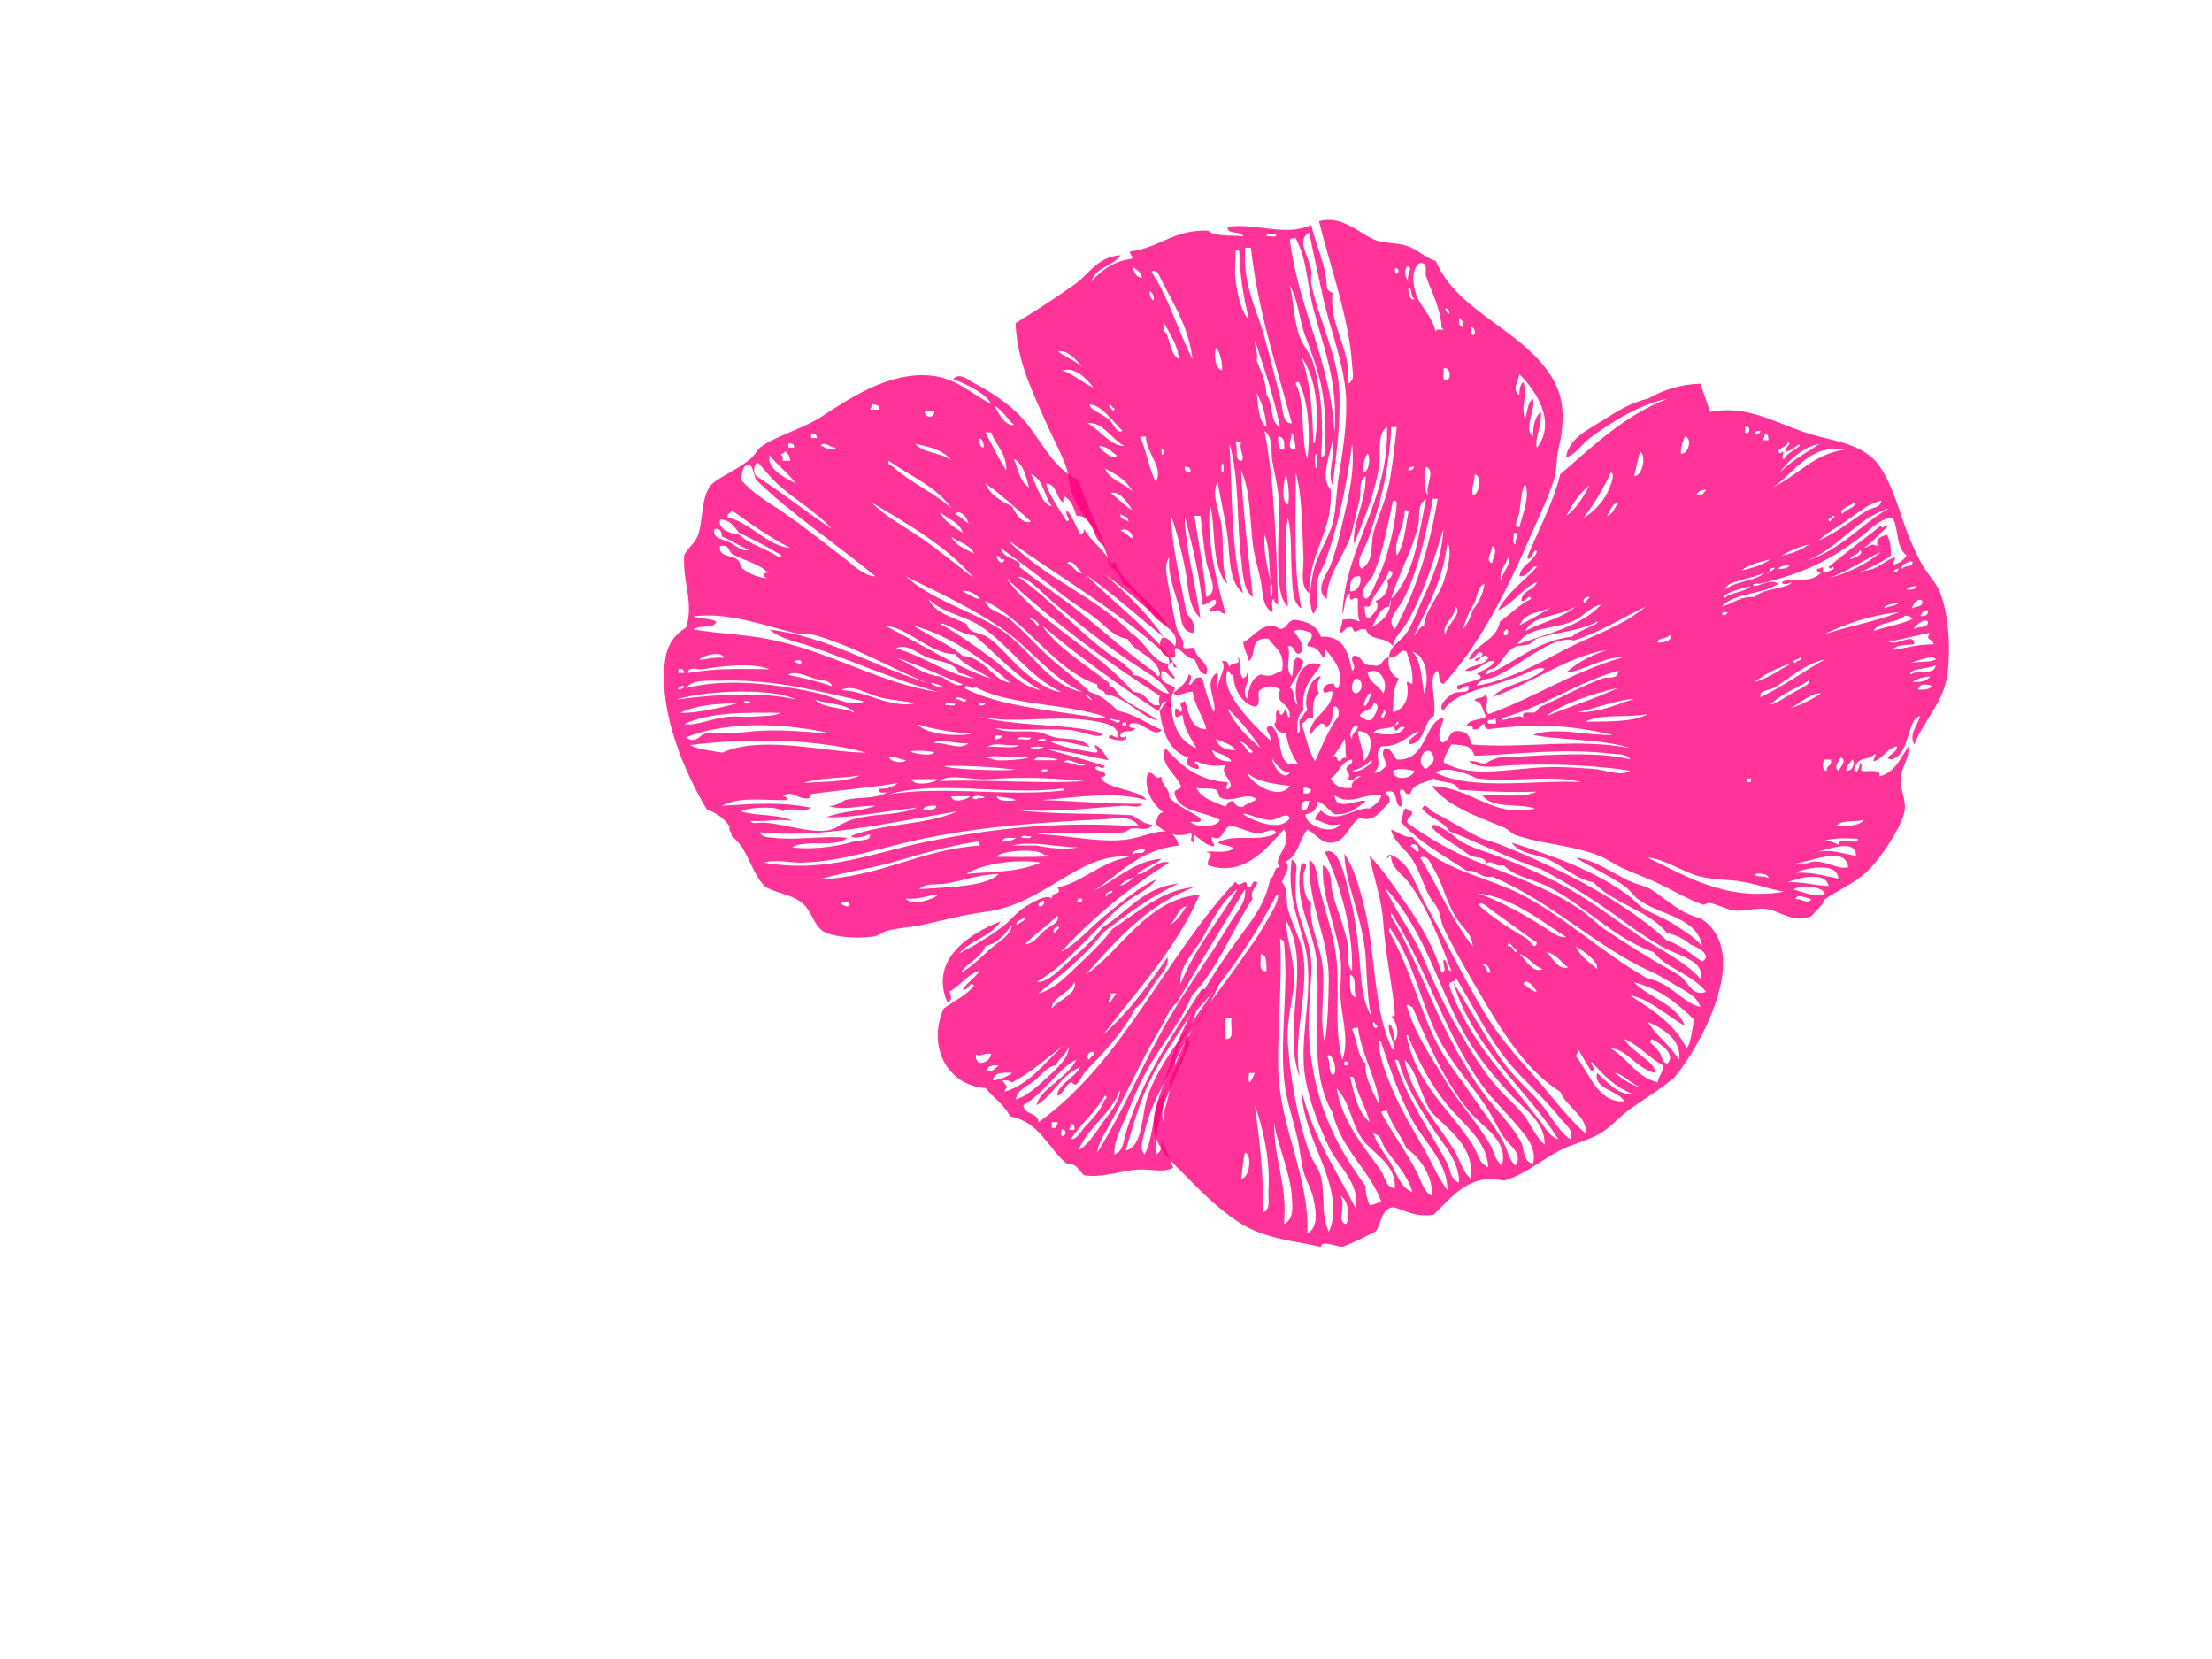 <?xml version="1.0"?><svg width="640" height="480" xmlns="http://www.w3.org/2000/svg">
 <title>peach poppies</title>
 <g>
  <title>Layer 1</title>
  <path fill="#ff5656" d="m323.219,-33.386c-0.092,-1.189 1.945,-0.249 2.742,-0.548c0.092,1.189 -1.945,0.248 -2.742,0.548z" clip-rule="evenodd" fill-rule="evenodd"/>
  <path fill="#ff5656" d="m285.387,-24.614c1.099,0.911 2.548,1.472 2.741,3.29c-1.84,-0.17 -2.187,-1.834 -2.741,-3.29z" clip-rule="evenodd" fill-rule="evenodd"/>
  <path fill="#ff5656" d="m362.696,-24.614c2.405,-0.031 -0.373,2.439 0.549,4.386c-0.974,-1.251 -1.158,-2.903 -0.549,-4.386z" clip-rule="evenodd" fill-rule="evenodd"/>
  <path fill="#ff5656" d="m359.407,-24.065c0.933,-0.202 1.034,0.428 1.097,1.097c-0.467,-0.101 -0.518,0.214 -0.549,0.548c-0.643,-0.089 -0.463,-1 -0.548,-1.645z" clip-rule="evenodd" fill-rule="evenodd"/>
  <path opacity="0.8" d="m464.938,188.049c-11.127,1.704 -21.383,9.539 -33.211,13.662c3.748,-4.011 11.311,-4.321 15.198,-8.197c-1.863,-0.718 -4.046,0.768 -6.19,1.639c-1.972,0.802 -3.877,1.407 -6.192,2.186c-6.44,2.17 -14.012,3.484 -16.886,8.196c-1.896,-0.808 0.815,-3.855 2.814,-4.918c1.607,-0.855 4.336,0.322 4.503,-1.64c-0.557,-2.011 -3.43,2.517 -3.377,-0.546c2.153,-0.824 4.679,-1.286 6.755,-2.185c0.206,-0.93 -0.439,-1.032 -1.126,-1.094c1.479,-1.477 4.269,-1.683 5.066,-3.825c-2.34,-0.799 -4.421,3.349 -8.444,2.732c1.702,-1.807 5.754,-1.336 6.754,-3.825c-0.938,-1.571 -2.709,0.597 -3.376,1.093c-1.693,-0.818 1.93,-0.978 1.688,-2.185c-1.475,-1.748 -1.938,2.09 -3.94,1.639c1.965,-4.65 7.997,-5.352 9.006,-10.929c3.042,-2.148 5.471,-4.89 9.005,-6.558c-0.844,-1.806 -1.375,1.135 -2.814,0.546c0.118,-3.163 3.709,-2.957 4.504,-5.465c-4.504,2.004 -6.709,6.238 -11.258,8.197c2.693,-5.218 7.504,-8.38 11.258,-12.569c-1.343,-0.911 -2.465,3.052 -5.066,2.733c0.549,-3.473 4.051,-4.081 5.066,-7.104c-0.793,-1.777 -1.904,3.53 -2.815,1.639c3.23,-7.976 7.305,-15.13 9.569,-24.044c9.434,-8.145 18.302,-16.84 30.958,-21.858c-7.952,1.629 -15.832,6.504 -22.515,11.475c-2.296,1.707 -3.95,4.702 -6.755,5.465c0.704,-5.415 6.351,-7.995 10.132,-10.383c4.033,-2.546 8.481,-5.514 13.51,-6.557c4.145,-2.35 8.876,-4.132 15.197,-4.372c0.994,2.679 1.892,5.449 2.814,8.197c11.76,-2.434 20.338,4.318 31.522,7.104c6.067,1.512 12.402,2.775 16.323,7.104c3.814,4.21 6.232,12.117 8.444,18.58c1.154,3.373 2.897,7.284 4.503,10.383c1.745,3.37 4.522,6.053 5.629,8.742c2.828,6.874 3.176,17.247 2.25,24.044c-1.09,8.013 -6.65,13.005 -9.568,20.219c-1.748,-2.807 1.136,-5.805 1.689,-8.197c-3.968,0.889 -2.831,11.455 -8.444,12.568c-2.795,-0.599 2.25,-1.874 1.69,-3.825c-3.04,0.693 -3.855,3.543 -6.755,4.372c-0.071,-0.98 0.69,-1.152 0.563,-2.186c-3.101,2.535 -4.54,0.193 -6.191,4.372c0.906,2.508 1.794,-1.644 1.689,-1.64c1.125,-0.051 -0.002,1.82 0.563,2.186c0.764,0.495 5.862,-0.903 5.067,1.64c4.569,-1.211 6.156,-5.316 8.442,-8.744c0.41,3.622 -2.187,5.839 -2.25,9.836c-0.048,2.996 1.591,5.776 1.126,8.744c-0.765,4.872 -7.504,14.696 -11.259,18.033c-3.572,3.176 -8.451,5.287 -11.82,7.65c-0.86,2.08 -2.588,3.316 -3.94,4.919c-5.135,2.326 -9.11,-1.766 -13.509,-2.186c-2.65,-0.252 -5.492,0.786 -8.444,0.547c-2.205,-0.179 -5.194,-1.77 -7.318,-2.185c-0.675,-0.133 -1.854,0.497 -1.688,0.546c-4.45,-1.329 -10.11,-4.877 -15.199,-7.103c-2.557,-1.12 -5.201,-2.102 -7.881,-3.279c-2.464,-1.084 -4.867,-2.852 -7.317,-3.825c-8.027,-3.191 -17.01,-3.424 -24.204,-6.011c-1.183,-0.427 -2.094,-1.642 -3.377,-2.186c-7.369,-3.123 -15.968,-5.817 -20.827,-12.021c12.076,0.677 17.386,9.293 29.833,6.557c-4.19,-1.696 -12.254,0.276 -15.198,-3.825c5.336,-0.284 12.074,0.792 15.762,-1.094c-6.08,0.234 -14.628,0.076 -22.516,-0.546c-1.582,-3.051 -5.128,-1.58 -7.317,-3.279c-2.377,1.337 -6.072,1.392 -6.755,4.372c-2.128,0.792 -1.08,-1.502 -2.814,-1.093c-0.913,0.764 1.076,3.657 0,4.919c-2.177,-0.62 -0.364,-5.112 -3.94,-4.373c-1.329,0.464 1.551,1.347 0.562,3.279c-2.445,2.129 -3.998,5.696 -8.444,4.373c-2.973,1.516 -3.96,6.741 -7.88,7.103c-3.384,0.313 -4.188,-2.021 -7.318,-3.826c-2.298,2.869 -2.63,7.648 -6.191,9.29c1.546,2.035 -0.717,4.151 -1.126,6.011c1.875,2.287 1.006,4.9 1.69,7.65c1.123,4.525 3.922,9.004 4.502,13.662c1.379,11.077 -3.045,23.023 -1.126,34.974c-5.301,-14.57 3.767,-32.147 -3.94,-45.357c0.258,6.496 2.802,12.238 2.251,19.126c-0.354,4.435 -2.139,9.859 -1.688,16.394c0.756,10.96 2.875,22.207 6.191,31.694c0.845,2.421 2.758,4.597 3.377,7.104c1.263,5.114 -0.077,10.839 2.251,15.847c1.48,-2.667 1.467,-6.675 1.126,-9.29c-1.353,-10.377 -8.648,-19.978 -9.005,-31.694c3.162,13.506 10.175,23.272 15.761,34.426c1.174,-7.568 -5.144,-12.233 -7.881,-18.034c-2.628,-5.57 -5.49,-12.511 -6.754,-19.671c-1.902,-10.763 1.87,-22.406 0.562,-34.426c-0.919,-8.45 -6.301,-17.044 -4.502,-28.963c2.187,1.059 1.088,3.646 1.125,4.919c0.045,1.528 -0.156,3.509 0,5.463c0.684,8.524 5.004,12.567 4.504,22.951c-0.308,6.379 -1.049,13.017 -0.563,19.126c1.418,17.865 7.647,30.247 16.323,42.077c-0.134,2.316 0.518,3.87 1.126,5.464c1.315,-0.18 2.326,-0.656 3.377,-1.093c-3.705,-9.518 -11.587,-14.98 -14.072,-25.684c-6.914,-11.465 -3.638,-27.933 -4.504,-42.624c-0.611,-10.397 -7.187,-17.95 -4.502,-29.509c2.552,-0.393 0.557,2.247 0.562,3.279c0.016,3.029 0.081,6.525 2.252,8.198c-0.95,6.209 2.779,12.155 3.377,19.125c0.606,7.058 -1.135,14.284 0.563,21.313c0.9,-6.149 1.037,-12.346 1.126,-18.034c0.192,-12.16 -6.119,-21.801 -5.628,-34.973c2.324,1.618 2.238,5.063 2.814,7.65c1.358,6.098 4.323,13.921 5.066,21.313c0.979,9.736 -0.873,19.526 1.689,28.962c2.14,-5.881 -0.336,-12.393 -0.563,-18.58c-0.135,-3.693 0.476,-7.32 0,-10.93c-1.241,-9.431 -5.612,-18.111 -5.066,-26.775c2.934,1.629 2.028,5.211 2.814,8.197c1.284,4.87 3.64,10.163 4.504,15.3c0.423,2.518 -0.803,5.035 1.126,7.105c0.275,-12.108 -3.435,-25.081 -7.881,-34.427c4.07,-1.805 5.759,7.218 6.755,10.93c1.979,7.382 2.76,13.688 3.376,21.311c0.453,5.605 0.801,11.173 3.378,15.301c-1.096,-3.546 -1.27,-10.087 -1.689,-16.94c-0.675,-11.06 -5.862,-21.138 -6.191,-30.054c2.893,4.04 4.263,9.474 5.628,14.754c3.573,13.833 2.634,30.815 8.443,42.077c1.212,-1.926 -1.713,-4.513 -1.126,-7.65c1.29,0.935 1.332,3.08 1.69,4.918c1.567,-2.093 0.28,-6.083 -1.126,-7.104c0.532,0.098 1.155,-0.13 1.126,-0.546c-0.546,-7.74 -2.713,-16.804 -3.378,-26.776c-0.465,-6.977 -2.982,-13.35 -3.94,-19.125c2.23,2.322 4.414,5.105 6.192,7.65c5.339,7.646 11.534,15.723 14.634,26.23c1.743,-0.988 0.301,-1.675 0.564,-3.825c1.476,0.388 0.539,3.119 2.251,3.278c-3.083,-8.271 -6.716,-18.12 -12.383,-25.684c-1.807,-2.41 -5.122,-4.234 -5.066,-7.65c-0.501,0.241 -1.006,0.479 -1.126,1.093c-0.041,-3.636 4.678,0.924 5.627,2.185c2.224,2.952 3.542,7.192 5.629,10.929c5.353,9.584 10.737,20.909 16.886,31.148c4.019,6.693 9.215,12.643 14.073,18.033c5.215,5.79 9.528,11.975 15.198,16.94c0.704,-4.878 -5.626,-7.649 -7.318,-12.021c-9.26,-5.9 -15.636,-15.531 -21.953,-26.229c-4.252,-7.204 -8.617,-14.678 -11.82,-21.312c-0.763,-1.581 -0.86,-3.837 -1.689,-5.465c-0.77,-1.511 -2.057,-2.782 -2.815,-4.371c-1.522,-3.19 -2.635,-6.859 -4.503,-9.836c-1.946,-3.105 -5.595,-5.311 -6.191,-8.744c2.325,0.935 4.054,2.494 6.191,2.186c7.127,9.47 20.888,11.107 32.085,16.94c12.157,6.335 23.486,17.086 36.024,24.044c6.43,1.079 10.446,7.299 15.198,8.198c-0.924,-3.108 -4.243,-4.473 -6.755,-6.011c-2.499,-1.53 -5.248,-3.18 -7.88,-4.372c-15.197,-6.875 -28.362,-20.018 -45.594,-27.323c-3.625,0.604 -3.93,-2.013 -7.317,-1.64c-6.652,-4.471 -13.92,-8.344 -19.138,-14.208c0.754,-0.762 0.422,-5.37 2.251,-3.278c3.201,0.469 -1.868,2.838 0,3.825c6.054,4.257 11.708,7.702 19.701,10.929c10.459,4.224 20.799,7.596 30.394,14.208c2.403,1.656 4.438,3.871 6.755,5.464c4.634,3.187 9.593,6.212 14.635,9.29c2.541,1.551 5.387,2.878 7.317,4.372c2.319,1.793 3.369,5.863 7.318,4.371c-4.335,-5.23 -11.578,-6.802 -15.198,-11.475c-11.706,-4.034 -19.925,-13.668 -30.958,-19.126c-3.948,-1.952 -9.466,-2.766 -12.383,-6.01c-3.041,0.656 -2.983,-1.691 -5.066,-0.548c-0.487,-2.083 -3.176,-1.515 -4.504,-2.184c-1.422,-0.72 -2.633,-1.907 -3.94,-2.733c-2.564,-1.621 -5.368,-3.263 -7.318,-5.464c-0.112,-1.827 3.001,0.192 4.504,1.094c1.516,0.909 2.815,2.364 4.502,3.278c3.506,1.9 7.445,2.874 11.259,4.372c7.17,2.817 14.488,6.096 20.826,9.836c6.501,3.836 12.464,8.426 18.575,12.568c6.294,4.265 13.207,7.299 18.013,12.568c1.43,-5.063 -6.362,-6.729 -10.131,-8.742c-3.949,-2.109 -8.195,-4.961 -11.822,-7.651c-7.744,-5.745 -16.034,-10.984 -24.203,-15.301c-9.426,-3.054 -17.438,-7.48 -26.457,-10.929c-1.694,-3.092 -5.863,-3.781 -7.88,-6.558c1.031,-2.121 1.853,0.353 3.378,1.093c3.8,1.846 8.716,5.03 12.945,7.104c1.888,0.926 4.001,1.305 6.192,2.186c17.564,7.071 35.959,16.306 48.407,27.869c4.228,1.179 6.8,3.965 10.132,6.011c3.076,-1.949 -1.552,-4.26 -3.377,-4.919c-1.836,-1.497 -3.886,-2.784 -6.755,-3.279c-5.362,-6.633 -15.594,-8.539 -21.389,-14.754c-4.662,-0.727 -8.633,-4.601 -12.947,-6.557c-3.753,-1.704 -8.183,-1.5 -10.694,-4.919c12.471,4.029 24.065,8.158 33.772,15.301c1.626,1.195 2.917,2.871 4.504,3.825c2.751,1.655 5.644,2.548 8.443,4.372c2.962,1.932 5.975,3.57 8.444,6.557c-1.48,-8.623 -11.913,-8.751 -18.576,-13.661c-1.173,-0.864 -2.425,-2.75 -3.94,-3.825c-3.943,-2.801 -9.549,-5.332 -14.071,-8.197c5.924,0.639 10.754,4.745 16.323,7.104c2.377,1.008 3.825,1.043 5.628,2.186c3.734,2.365 8.39,6.996 14.072,8.197c15.713,9.895 -0.771,38.014 -7.317,45.903c-4.045,3.541 -8.577,6.151 -12.947,9.288c-3.082,2.214 -5.069,4.67 -7.88,6.558c-2.987,2.008 -6.179,2.801 -10.132,4.371c-6.478,2.575 -11.536,7.836 -18.575,9.837c-9.736,-2.393 -15.047,4.699 -20.263,9.836c-5.552,0.836 -8.063,-1.28 -11.822,-2.185c-3.512,0.598 -3.275,4.835 -5.066,7.104c-3.176,1.471 -6.111,3.174 -9.569,4.372c-1.634,0.034 -6.111,-2.061 -6.192,0c-7.418,-1.597 -15.395,-2.315 -21.952,-6.011c-6.063,-3.417 -11.779,-8.985 -16.886,-14.208c-3.922,-4.01 -9.212,-8.308 -9.569,-14.755c-0.257,-4.633 2.385,-10.244 3.377,-13.661c1.88,-6.476 3.825,-11.649 6.755,-17.486c4.753,-9.472 10.147,-17.384 16.323,-25.685c3.306,-4.441 6.047,-8.475 7.318,-14.754c1.507,-0.542 0.699,-3.329 2.815,-3.279c-2.682,-2.6 4.079,-6.401 1.125,-10.93c-4.85,5.291 -11.612,14.005 -21.952,10.384c-0.528,-2.654 2.41,-3.102 -0.562,-3.826c1.36,-0.524 6.254,0.637 7.88,-1.093c-1.022,-1.012 -3.397,-0.711 -4.503,-1.64c4.635,-2.789 11.97,0.077 16.887,-2.732c-0.704,-2.151 -3.753,0.467 -6.192,0c-2.316,-0.666 -4.438,-1.52 -6.755,-2.186c-2.717,0.361 -2.311,5.131 -5.628,3.279c-0.466,1.545 0.792,1.416 0.562,2.732c-2.663,-0.328 -3.839,-2.101 -5.629,-3.278c-0.938,1.085 0.051,0.695 0,2.185c-2.109,-0.432 -0.036,-1.911 -1.126,-2.732c-4.744,1.613 -7.845,-0.45 -10.132,-2.732c0.495,-1.341 0.507,-3.151 2.252,-3.279c-2.948,-2.124 -5.944,-6.89 -4.503,-11.475c2.427,-0.138 1.768,2.33 3.94,1.093c-0.085,2.815 2.424,3.111 2.252,6.011c2.421,2.566 5.983,4.027 9.005,6.011c0.578,1.835 -1.75,0.851 -2.814,1.092c1.307,1.765 7.799,1.677 8.444,-0.546c-4.229,-2.452 -11.322,-2.125 -12.947,-7.104c-0.721,-2.157 1.64,-1.322 1.689,-2.732c-1.321,-3.46 -6.396,-6.168 -4.503,-10.929c4.415,4.821 9.139,9.342 18.012,9.835c0.052,1.491 -0.937,1.101 0,2.186c3.085,-2.148 -2.762,-4.138 -0.562,-7.104c-3.392,0.393 -5.666,0.193 -8.443,-1.093c-1.663,0.475 1.306,0.817 0.562,2.185c-1.918,-0.103 -4.596,-1.275 -2.815,-3.279c-5.735,-1.718 -7.468,-7.321 -8.443,-13.662c1.148,-0.705 1.024,-2.649 3.377,-2.185c0.194,6.551 2.415,11.135 7.318,13.115c-1.515,-2.902 -3.571,-5.279 -3.94,-9.29c-0.35,-1.147 -2.352,2.021 -2.252,-1.094c-0.097,-2.303 1.261,-0.374 1.689,0c1.143,-1.829 -1.553,-2.043 1.126,-3.278c1.008,2.104 1.261,8.234 6.192,8.196c-0.273,-2.476 -3.422,-6.873 -3.94,-10.929c-2.802,0.323 -3.895,1.622 -5.629,0.546c1.713,-1.616 3.885,-2.785 4.502,-5.465c1.318,0.141 0.325,2.401 0,2.733c1.093,1.376 1.069,-2.933 3.941,-1.639c0.912,3.485 1.871,6.925 3.377,9.836c1.087,-3.154 -3.457,-9.145 1.126,-11.476c0.284,2.494 -0.977,3.098 0,4.919c-0.048,-3.365 2.874,-6.416 1.125,-8.197c1.805,-0.477 1.761,0.841 2.252,1.64c0.531,-1.704 3.835,-0.322 2.251,-2.732c1.981,0.889 -0.122,4.129 1.689,6.011c0.693,-0.239 1.156,-0.7 1.126,-1.64c1.508,2.245 -1.94,4.634 0,7.65c0.551,-3.108 1.248,-6.073 3.94,-7.104c3.354,0.991 3.659,-0.25 6.192,-1.093c0.999,-5.341 -2.177,-6.631 -3.94,-9.29c-5.748,-0.378 -3.199,4.275 -5.629,6.558c-0.068,-0.985 -1.321,-3.217 -1.689,-5.464c3.053,-1.452 6.421,-7.041 10.695,-3.826c2.058,-0.187 2.103,-2.33 3.94,-2.731c3.975,0.331 6.738,1.836 7.88,4.918c6.751,-0.36 7.874,4.743 9.007,9.836c1.83,-0.993 -1.184,-3.297 0.563,-4.371c2.598,0.027 2.046,3.113 5.066,2.732c3.495,1.026 2.749,-2.067 5.066,-2.185c-0.711,2.83 1.185,5.767 2.815,6.011c-1.627,3.364 -1.553,5.025 -1.69,9.836c3.707,-0.903 4.932,-4.789 3.94,-8.743c0.91,-0.155 0.97,0.516 1.69,0.546c0.273,-3.909 -0.79,-6.52 -1.69,-9.29c-1.777,-1.327 -2.407,2.113 -5.066,1.64c0.028,-3.293 3.414,-4.648 5.066,-7.104c1.57,-2.333 2.732,-5.461 3.941,-8.197c2.908,-6.584 6.153,-12.614 6.755,-21.858c-3.113,9.876 -5.975,19.175 -10.696,27.323c-1.298,2.241 -3.671,3.801 -3.94,6.557c-2.358,-3.097 -6.434,-1.153 -7.88,-4.919c-2.906,-0.344 -2.95,2.101 -3.94,-0.546c-2.551,-0.11 -1.316,0.782 -3.378,1.64c-0.376,-1.063 0.672,-2.428 0.563,-3.825c2.813,-0.409 2.755,-0.204 5.066,0.546c-0.748,-1.641 -0.572,-4.181 -0.562,-6.558c-1.239,-1.26 -2.637,2.15 -2.252,-1.64c-1.837,0.949 -1.348,4.156 -2.251,6.011c0.903,-19.936 13.433,-32.179 12.947,-54.099c-3.04,1.859 -1.716,7.325 -2.252,10.929c-1.27,8.531 -4.607,16.134 -7.318,22.952c-0.609,-6.06 3.517,-12.25 3.378,-19.673c-2.305,1.595 -1.204,4.517 -1.69,6.558c-0.696,2.93 -1.556,6.289 -2.25,9.29c-1.486,6.416 -7.317,12.142 -7.318,19.673c-3.809,-2.484 0.274,-7.602 1.127,-9.836c1.831,-4.805 3.172,-11.142 4.502,-16.941c1.329,-5.79 2.406,-12.284 1.69,-18.033c-1.485,11.594 -3.81,22.479 -7.318,32.787c-0.802,2.354 -2.375,4.793 -2.815,7.104c-0.59,3.108 1.067,6.425 -1.125,9.29c-1.509,-3.477 -0.755,-8.261 0,-12.021c1.008,-5.026 4.413,-9.662 5.628,-14.208c1.045,-3.903 0.912,-7.942 1.689,-13.114c0.888,-5.906 2.384,-13.675 2.251,-21.859c-0.169,-10.517 -4.615,-20.613 -6.754,-30.601c-1.365,-6.376 -2.728,-12.33 -3.94,-18.579c-3.981,2.135 0.05,7.25 0.563,10.929c0.17,1.222 -0.221,2.68 0,3.825c1.704,8.833 6.936,19.612 7.88,28.416c1.012,9.44 -0.575,20.499 -1.689,30.055c-1.665,-3.813 0.783,-8.34 0,-13.115c-0.791,4.214 -3.657,11.13 -0.562,14.208c0.695,12.697 -6.339,17.89 -6.192,30.054c-2.93,-2.219 -1.518,-6.746 -1.69,-10.382c-0.39,-8.346 -0.328,-18.236 -2.251,-24.59c0.211,11.272 -0.85,28.512 1.69,39.345c-2.664,-1.488 -2.576,-6.133 -2.814,-9.836c-0.341,-5.28 0.086,-11.811 -1.126,-16.394c-1.302,7.303 -0.416,20.038 0,25.684c-1.398,-1.222 -2.052,-3.596 -2.252,-4.919c-1.322,-8.699 0.126,-20.752 -0.562,-27.869c-0.313,-3.227 -1.241,-6.37 -1.689,-9.29c-0.463,-3.017 0.31,-6.801 -2.251,-8.743c2.878,15.188 3.305,31.39 3.94,50.273c-0.693,-0.239 -1.156,-0.699 -1.127,-1.639c-1.258,0.235 -0.227,2.693 -0.562,3.825c-3.096,-1.683 -2.646,-5.873 -3.378,-9.29c-0.681,-3.182 -1.8,-6.804 -2.251,-10.382c-0.917,-7.279 -0.66,-15.478 -3.378,-21.312c0.358,10.766 2.163,24.857 3.378,36.613c-2.773,-1.916 -2.905,-7.031 -3.378,-10.93c-1.255,-10.354 -0.559,-24.196 -3.377,-33.333c0.785,12.718 0.362,31.342 3.94,43.169c-4.213,-3.403 -3.767,-10.318 -4.503,-16.393c-0.686,-5.658 -2.196,-11.057 -2.814,-15.847c-2.144,3.488 0.557,8.581 1.126,13.115c0.704,5.601 -0.253,11.637 1.688,16.394c-2.018,-1.698 -2.853,-5.078 -3.377,-8.198c-0.794,-4.721 -0.563,-10.336 -1.689,-14.754c-1.139,10.942 2.03,22.437 4.503,31.694c-2.343,-0.415 -1.086,-1.886 -4.503,-0.546c-0.305,-1.935 1.993,-1.344 1.689,-3.279c-0.703,-1.171 -2.308,1.36 -3.94,1.093c-0.5,-7.603 -3.068,-17.732 -5.067,-25.683c0.056,9.055 3.195,19.849 4.503,29.508c-3.736,-3.259 -3.418,-9.5 -4.503,-14.754c-1.095,-5.301 -2.401,-10.485 -3.94,-14.754c0.093,8.709 3.123,20.781 4.503,28.415c1.39,1.2 2.387,2.783 2.251,5.465c-4.294,-0.017 -3.726,-4.842 -4.504,-7.651c-1.15,-4.162 -3.292,-9.292 -2.813,-14.207c-1.645,2.161 -0.608,6.138 0,9.29c0.738,3.827 1.363,8.269 2.251,11.475c0.544,1.966 2.449,3.236 1.689,4.919c0.07,1.207 2.388,0.232 3.377,0.546c0.246,3.167 4.9,4.542 3.378,7.65c-2.242,-0.373 -2.432,-2.74 -3.378,-4.371c-2.737,-0.623 -2.614,-1.748 -5.066,-3.279c-1.568,-0.246 0.441,2.979 -1.126,2.733c-3.183,0.089 -4.593,-2.917 -3.378,-5.465c1.385,-1.071 2.914,1.218 3.94,2.186c1.486,-4.045 -3.451,-5.943 -5.629,-8.197c-3.165,-3.276 -5.678,-7.671 -9.569,-9.835c-0.652,-2.464 -2.215,-4.044 -3.94,-5.465c-0.923,-8.312 -8.053,-13.468 -10.695,-20.765c-0.894,-2.472 -0.809,-5.152 -1.689,-7.65c-1.3,-3.696 -4.331,-9.335 -6.191,-13.661c-3.391,-7.888 -7.868,-16.277 -8.444,-27.87c6.11,-3.763 11.699,-7.381 17.449,-11.475c3.679,-2.618 6.37,-7.827 12.947,-8.196c-2.141,3.203 -7.342,3.436 -8.443,7.65c2.748,-3.16 6.079,-5.756 11.258,-6.558c1.685,-0.359 -0.538,-1.168 0,-2.186c8.484,-1.053 12.551,-6.395 22.515,-6.011c1.667,1.839 7.733,1.262 10.132,1.639c-0.577,-1.808 -4.613,-0.258 -4.503,-2.733c7.978,-1.266 16.603,2.952 24.205,-0.546c1.358,5.968 4.012,10.677 4.503,17.486c-0.096,1.368 0.865,1.71 1.689,2.186c-1.241,9.294 5.297,15.567 4.504,26.23c2.022,-1.201 1.279,-2.884 1.126,-5.465c-0.793,-13.295 -6.601,-29.248 -9.569,-41.53c6.776,-1.893 11.67,3.652 16.323,5.465c2.684,1.046 5.47,0.606 9.005,1.64c2.96,0.864 5.487,3.571 8.444,4.371c6.483,15.386 26.268,20.075 34.336,34.973c3.041,5.615 2.865,12.483 1.126,19.672c-0.646,2.671 -0.336,5.527 -1.126,8.198c-1.586,5.366 -4.434,11.011 -6.755,16.393c-6.778,15.716 -14.74,31.757 -25.329,43.17c-1.577,-0.291 -1.041,-2.633 -1.689,-3.825c-3.138,1.618 -0.107,8.424 -1.126,13.115c-3.323,1.874 -2.316,7.952 -7.318,8.197c0.075,-2.113 2.283,-2.156 2.814,-3.825c-3.438,1.581 -5.44,4.555 -10.695,4.372c-2.588,2.659 0.969,5.111 -2.251,7.651c1.903,0.207 2.402,-0.948 3.377,-1.641c1.191,-1.112 -1.937,-3.627 0,-5.463c2.002,0.242 2.223,2.213 3.377,3.278c8.878,0.575 7.898,-11.238 13.51,-12.022c-0.191,2.227 -2.237,4.802 -0.564,7.104c2.669,-0.142 1.744,-3.771 5.067,-3.279c2.18,0.252 3.421,1.414 3.377,3.825c14.843,1.371 30.37,-1.937 46.156,1.094c-8.348,-2.77 -20.066,-2.194 -28.143,-3.826c6.485,-2.51 15.358,0.271 23.077,0c-12.383,-2.912 -22.711,-3.411 -36.025,-1.639c-0.692,-0.238 -1.156,-0.699 -1.126,-1.64c-1.375,0.305 -1.199,2.115 -3.377,1.64c0.263,-1.166 -0.803,-1.041 -1.689,-1.092c0.738,-2.017 4.211,-1.377 5.629,-2.733c-1.25,-1.338 -0.898,-4.229 -3.378,-4.371c0.184,-1.28 2.456,-0.532 2.814,-1.64c1.993,0.333 -0.415,3.757 1.126,5.465c13.605,-4.827 24.42,-12.36 38.84,-16.394c-5.056,-0.411 -11.842,4.104 -16.324,4.371c3.183,-2.927 7.233,-5.007 11.825,-6.56l0,0zm-95.69,-120.219c-0.818,0.299 -2.909,-0.639 -2.815,0.546c0.819,-0.299 2.911,0.639 2.815,-0.546zm16.888,57.377c1.1,-14.646 -3.273,-24.813 -6.192,-36.067c-1.782,-6.87 -1.702,-13.896 -5.067,-20.219c-0.662,0.086 -1.597,-0.094 -1.689,0.546c2.647,20.201 11.547,34.329 12.948,55.74zm-25.894,-51.913c-0.342,9.643 3.224,16.074 5.066,22.405c1.983,6.816 3.567,13.265 5.066,19.126c0.742,2.901 0.622,8.02 3.378,7.65c-4.355,-16.538 -9.743,-32.073 -11.822,-50.82c-0.562,0 -1.126,0 -1.688,0c0,0.546 0,1.092 0,1.639zm-2.814,7.103c0.483,4.598 1.904,10.445 3.94,12.022c-1.63,-6.427 -2.66,-13.18 -2.814,-19.673c-0.124,-0.426 -0.471,-0.636 -1.126,-0.546c0.199,2.826 -0.268,5.644 0,8.197zm60.229,14.754c-0.344,-0.031 -0.667,-0.082 -0.564,-0.546c-0.28,-5.496 -3.011,-10.274 -4.503,-14.754c-0.435,-1.308 0.825,-3.616 -1.689,-3.825c-2.772,1.907 -2.151,6.167 -1.126,9.29c1.063,3.238 5.553,7.406 5.628,11.475c-0.423,-2.529 2.152,-0.759 2.254,-1.639l0,-0zm-87.248,-14.754c-0.198,-1.812 -1.685,-2.371 -2.814,-3.279c0.569,1.451 0.925,3.11 2.814,3.279zm77.116,1.093c-0.946,-1.94 1.905,-4.402 -0.564,-4.371c-0.625,1.477 -0.436,3.123 0.564,4.371zm-3.377,-2.186c0.031,-0.333 0.084,-0.647 0.563,-0.546c-0.063,-0.667 -0.168,-1.294 -1.126,-1.093c0.087,0.643 -0.098,1.551 0.563,1.639l0,0zm-59.103,24.59c-1.334,-10.363 -6.366,-17.135 -10.133,-25.137c-0.664,-0.079 -1.276,-0.974 -1.689,0c4.961,7.389 7.584,17.047 11.822,25.137l0,0zm-30.959,-20.765c-4.028,2.793 1.182,-0.82 0,0l0,0zm61.917,14.207c1.038,2.835 3.117,4.877 3.941,7.65c2.42,8.145 3.029,18.325 2.251,27.323c2.12,-0.546 1.073,-3.198 1.126,-4.372c0.626,-14.168 -1.945,-20.866 -5.628,-30.602c-1.931,-5.101 -1.94,-10.243 -4.504,-14.754c1.186,5.198 1.13,10.151 2.814,14.754zm33.21,-10.928c-1.214,-0.461 -0.475,-2.818 -1.689,-3.279c-0.366,1.673 0.973,4.462 1.689,3.279zm-75.426,0.546c0.084,-1.356 -0.292,-2.267 -1.126,-2.732c-0.084,1.356 0.29,2.267 1.126,2.732zm85.557,3.825c0.03,-0.94 -0.433,-1.401 -1.126,-1.64c-0.029,0.94 0.434,1.401 1.126,1.64zm3.941,3.825c0.085,-1.356 -0.291,-2.267 -1.126,-2.732c-0.083,1.354 -0.104,2.651 1.126,2.732zm-86.684,1.092c2.052,1 1.478,6.631 4.503,8.197c-0.489,-4.626 -2.863,-7.422 -4.503,-10.929c0,0.911 0,1.821 0,2.732zm90.061,1.093c0.157,-1.246 -0.135,-2.054 -1.126,-2.186c0.129,0.968 -0.567,2.736 1.126,2.186zm-63.042,7.651c1.206,3.017 2.66,5.795 2.814,9.835c2.081,2.352 0.828,7.941 3.94,9.29c-1.87,-8.931 -4.598,-17.03 -7.317,-25.136c-0.07,2.253 0.978,3.421 0.563,6.011zm-10.132,2.732c0.423,-0.981 -0.338,-5.481 -1.689,-6.558c-0.517,1.753 -0.457,5.78 1.689,6.558zm-40.528,-1.093c-1.352,-1.976 -4.5,-5.088 -6.755,-4.371c2.046,1.656 4.848,2.579 6.755,4.371zm66.983,21.312c-0.126,0.929 0.634,1.352 0.563,0c1.341,-8.923 0.058,-18.633 -3.94,-24.044c2.609,7.01 3.171,16.136 3.377,24.044l0,0zm-63.606,-15.301c-1.815,-2.434 -5.337,-6.103 -9.006,-4.919c3.484,1.173 5.71,3.565 9.006,4.919zm102.445,-2.186c1.201,-0.507 0.769,-3.973 -1.126,-3.279c0.342,1.127 -0.908,3.796 1.126,3.279zm20.828,4.373c-0.057,-1.695 0.254,-3.032 1.126,-3.826c1.371,4.098 -0.917,7.136 0.562,10.93c0.592,-2.159 0.607,-4.877 2.252,-6.011c0.743,3.752 -2.909,8.675 0,10.929c-0.027,-3.122 0.514,-5.694 2.251,-7.104c0.474,3.932 -2,7.881 -1.126,10.382c5.768,-7.471 -0.177,-16.438 -5.066,-21.311c-0.28,2.001 -2.382,4.558 0.001,6.011zm-61.356,18.579c0.939,-6.855 0.339,-16.638 -2.251,-21.858c-0.006,-0.552 -0.986,-0.687 -1.126,0c2.901,5.563 1.33,15.466 3.377,21.858l0,0zm-11.82,-9.291c-0.257,-3.939 -1.347,-7.071 -2.814,-9.836c0.474,3.729 0.392,7.998 2.814,9.836zm-51.222,-6.557c0.1,1.564 3.644,2.681 5.628,4.373c1.521,1.295 2.188,4.245 3.941,3.279c-2.784,-2.641 -6.028,-7.549 -9.569,-7.652zm7.317,1.093c-0.811,0.292 -1.373,-2.13 -1.689,-0.547c0.576,-0.063 1.139,2.358 1.689,0.547zm2.814,10.929c-3.605,-1.787 -6.415,-7.245 -10.694,-6.558c3.569,1.823 6.881,6.792 10.694,6.558zm77.116,-3.825c-0.764,12.029 -3.582,22.383 -6.755,31.148c-0.926,2.56 -3.906,6.616 -1.689,8.196c3.622,-2.362 2.43,-6.702 3.377,-10.382c1.183,-4.598 3.429,-8.973 4.503,-14.208c1.083,-5.276 1.515,-10.682 2.252,-16.394c-0.563,0 -1.127,0 -1.689,0c0.001,0.547 0.001,1.094 0.001,1.64zm102.444,0c1.642,0.803 1.642,-2.443 0,-1.64c0,0.547 0,1.094 0,1.64zm2.815,0.547c0.967,0.029 1.442,-0.421 1.689,-1.093c-0.885,0.051 -1.953,-0.073 -1.689,1.093zm-132.841,4.371c-0.165,-1.843 -0.282,-3.732 -1.125,-4.918c-0.038,1.662 -1.85,5.007 1.125,4.918zm135.092,-2.732c0.564,0 1.126,0 1.69,0c-0.054,-0.859 0.075,-1.894 -1.126,-1.639c0.023,0.752 -0.266,1.199 -0.564,1.639l0,0zm-175.619,12.022c2.532,-3.85 -2.747,-8.283 -2.815,-13.115c-0.563,0 -1.127,0 -1.689,0c1.832,4.262 2.943,10.157 4.504,13.115zm37.149,-9.29c0.214,-2.028 0.086,-3.726 -1.688,-3.825c0.022,1.8 -0.23,3.866 1.688,3.825zm114.829,1.093c2.12,0.508 3.515,-4.583 1.126,-4.918c-0.559,1.462 -1.16,2.881 -1.126,4.918zm-127.212,2.186c1.359,-1.004 -0.772,-3.221 0,-5.464c-0.563,0 -1.126,0 -1.688,0c0.949,1.446 -0.459,5.181 1.688,5.464zm155.919,-2.186c1.987,-1.913 -0.089,1.604 1.126,1.64c0.951,-1.809 3.031,-2.523 4.503,-3.825c0.582,-1.55 -2.456,1.674 -3.94,1.639c-0.482,-1.274 1.968,-2.354 0.563,-2.732c0.064,1.555 -4.107,1.791 -2.252,3.278l0,0zm0,5.465c3.135,-3.333 7.434,-5.532 11.258,-8.197c-5.21,0.956 -9.595,5.617 -11.258,8.197zm-191.943,-4.918c-1.592,-1.006 -2.541,-2.633 -5.067,-2.733c0.528,1.51 4.866,4.476 5.067,2.733zm13.509,-0.547c0.743,-1.511 -2.225,-1.875 -0.563,-1.093c-0.042,0.766 0.126,2.09 0.563,1.093zm176.183,9.836c7.262,-3.331 11.566,-9.537 20.826,-10.929c-10.33,-1.805 -14.482,7.049 -20.826,10.929zm-39.966,-3.279c2.58,-0.072 3.536,-6.218 1.69,-7.104c-0.641,2.293 -1.144,4.719 -1.69,7.104zm-91.75,-2.731c-0.066,-0.909 0.308,-4.95 -0.562,-3.279c0.068,0.909 -0.308,4.949 0.562,3.279zm13.51,1.639c1.611,-0.283 1.962,-4.615 1.126,-5.465c-0.972,1.241 -1.359,3.053 -1.126,5.465zm-40.528,-0.547c0.091,-0.381 -0.196,-3.18 -0.562,-1.64c-0.495,2.081 0.301,2.737 0.562,1.64zm-9.569,0.547c0.103,-1.192 -0.461,-1.738 -1.689,-1.639c-0.101,1.192 0.461,1.738 1.689,1.639zm63.044,-0.547c0.968,0.029 1.442,-0.421 1.689,-1.093c-0.885,0.052 -1.953,-0.073 -1.689,1.093zm5.628,7.104c-0.853,-2.849 2.361,-6.906 -0.563,-8.197c-0.948,2.242 -0.254,7.96 0.563,8.197zm-85.558,-1.093c-1.564,-3.217 -4.678,-4.931 -7.88,-6.558c1.422,3.355 5.467,4.166 7.88,6.558zm130.589,7.651c1.903,-0.935 4.699,-3.551 6.192,-6.011c0.988,-1.629 3.356,-6.78 1.688,-7.104c-2.187,4.798 -4.84,9.144 -7.88,13.115zm-85.558,-3.826c0.646,-1.558 0.103,-6.643 -0.564,-8.743c-0.538,1.662 -1.646,7.989 0.564,8.743zm53.473,-2.732c1.88,0.122 2.764,-5.719 0.563,-6.011c0.071,2.255 -0.978,3.422 -0.563,6.011zm13.511,4.918c-0.258,1.735 -2.103,4.253 0,4.372c0.846,-3.556 3.11,-8.628 1.688,-12.569c-1.263,1.989 -1.261,5.317 -1.688,8.197zm13.508,1.093c3.094,-2.097 4.91,-5.434 6.755,-8.744c-3.021,2.169 -4.872,5.471 -6.755,8.744zm37.713,-6.011c1.768,0.259 2.3,-0.682 2.814,-1.639c-1.312,0.182 -2.425,0.56 -2.814,1.639zm-163.236,4.371c-1.28,-2.047 -3.727,-5.838 -6.191,-4.918c2.113,1.591 3.872,3.527 6.191,4.918zm82.744,4.373c-1.935,8.213 -6.622,15.592 -8.444,23.498c-3.132,0.602 -3.492,3.894 -5.066,6.01c2.999,-1.642 5.533,-3.736 5.629,-8.196c6.661,-6.465 7.965,-18.132 10.131,-28.963c-2.827,2.003 -1.617,4.962 -2.25,7.651l0,0zm3.94,-6.012c-2.097,10.205 -4.308,20.049 -8.444,27.869c-1.185,2.242 -5.03,5.528 -2.25,8.196c5.946,-10.802 9.98,-23.463 12.383,-37.705c-0.564,0 -1.126,0 -1.69,0c0.001,0.548 0.001,1.094 0.001,1.64l0,0zm-16.887,20.219c-0.916,2.137 -4.904,4.788 -2.251,7.104c1.376,-0.628 2.055,-2.688 2.814,-4.371c1.319,-2.929 2.528,-5.806 3.378,-8.744c1.214,-4.2 2.51,-9.808 2.814,-14.754c-0.125,-0.426 -0.472,-0.636 -1.127,-0.546c-1.528,7.241 -3.019,15.222 -5.628,21.311zm137.344,-15.847c-3.04,2.141 -6.674,4.03 -8.443,6.011c5.173,-2.206 9.526,-5.978 14.072,-8.744c1.378,-0.838 3.671,-0.597 3.94,-2.731c-3.591,0.731 -6.62,3.388 -9.569,5.464zm-69.798,-1.093c2.005,-0.422 2.12,-2.678 3.378,-3.825c-2.189,0.242 -2.305,2.498 -3.378,3.825zm68.109,-0.546c0.641,-1.226 4.55,-2.104 3.378,-3.279c-0.963,0.914 -4.723,1.935 -3.378,3.279zm-10.695,13.662c10.152,-3.078 15.821,-10.507 24.205,-15.302c-9.995,3.23 -14.528,11.763 -24.205,15.302zm-118.204,-1.64c2.255,-3.092 2.445,-8.19 3.377,-12.569c-0.124,-0.425 -0.471,-0.634 -1.126,-0.546c0.074,4.814 -3.398,9.08 -2.251,13.115l0,0zm-77.679,-9.837c0.088,-1.542 -1.591,-1.37 -2.251,-2.185c-0.264,1.713 1.416,1.539 2.251,2.185zm22.516,21.859c4.044,-1.386 0.633,-6.682 0,-10.382c-0.767,-4.482 -1.116,-9.259 -1.689,-13.115c-0.562,0 -1.125,0 -1.689,0c1.099,7.857 2.75,15.181 3.378,23.497zm180.685,-21.859c-0.301,-0.787 2.194,-1.333 0.563,-1.639c0.065,0.559 -2.427,1.106 -0.563,1.639zm9.569,14.208c-0.437,0.123 -1.111,0.015 -1.126,0.547c0.437,-0.122 1.112,-0.015 1.126,-0.547c4.14,-0.169 5.672,-2.872 9.005,-3.825c0.127,1.034 -0.634,1.205 -0.562,2.186c1.763,-0.474 3.107,-1.354 3.94,-2.733c-3.099,-2.547 -2.104,-6.599 -3.94,-10.929c-3.454,0.092 -6.345,3.126 -7.882,4.371c-8.747,7.09 -17.685,11.849 -30.958,14.755c-1.334,-0.452 -2.592,0.769 -0.563,0.546c1.486,-0.406 4.659,-2 6.192,-0.546c-4.481,3.117 -12.783,2.526 -16.323,6.556c3.4,-0.705 5.071,-3.09 9.569,-2.731c2.058,-2.562 9.896,-2.406 10.694,-4.372c-0.342,0.315 -2.67,1.279 -2.814,0c3.39,-1.792 8.028,0.857 11.258,-2.732c-0.687,-0.062 -1.333,-0.164 -1.126,-1.094c0.775,0.024 1.236,-0.257 1.688,-0.546c0,0.546 0,1.093 0,1.64c0.979,-0.196 4.287,-0.871 2.815,-1.64c-0.007,0.551 -0.986,0.688 -1.126,0c4.93,-4.139 10.155,-7.992 15.198,-12.021c0.063,1.935 1.86,-1.162 1.689,0.546c-2.318,1.939 -4.138,4.361 -6.754,6.011c1.878,-0.336 1.922,-1.604 3.94,-0.547c-0.408,-2.4 1.209,-2.833 2.814,-3.279c0.873,2.223 0.988,1.885 1.126,6.011c-2.31,1.766 -5.153,3.012 -7.88,4.373zm-211.644,-9.289c0.377,-1.86 -2.393,-3.458 -3.377,-2.186c1.507,0.358 2.14,1.565 3.377,2.186zm110.888,1.639c-0.534,-1.361 2.01,-3.297 -0.563,-3.279c0.323,0.961 -0.68,3.211 0.563,3.279zm-70.924,10.382c-0.4,-4.529 -0.184,-9.657 -1.688,-13.115c-0.334,5.244 0.786,9.074 1.688,13.115zm41.654,15.848c-0.711,1.425 1.558,-2.546 2.814,-2.733c0.367,-4.327 4.098,-8.111 5.629,-12.568c1.269,-3.697 2.547,-9.198 1.126,-11.475c-1.203,10.853 -5.677,18.532 -9.569,26.776zm114.265,-26.23c-2.932,0.797 -5.613,1.836 -7.88,3.279c3.145,-0.591 5.743,-1.711 7.88,-3.279zm-91.75,5.465c0.171,-1.938 1.91,-3.946 0,-4.919c0.044,1.731 -2.277,4.303 0,4.919zm103.572,-1.094c1.223,-0.306 4.314,-1.591 2.814,-2.732c-0.252,1.577 -2.423,1.292 -2.814,2.732zm-6.193,5.465c6.013,-1.63 11.062,-4.197 15.198,-7.65c-5.162,2.457 -9.615,5.601 -15.198,7.65zm-94.564,1.093c-0.444,-2.998 3.177,-4.909 1.689,-7.104c-0.444,2.135 -3.224,4.863 -1.689,7.104zm77.678,-6.558c-3.145,0.772 -6.288,1.546 -8.444,3.279c3.144,-0.773 6.236,-1.596 8.444,-3.279zm38.276,2.732c0.407,-1.244 3.21,-0.162 2.814,-2.185c-1.348,0.009 -3.969,1.553 -2.814,2.185zm-36.025,0c1.617,0.114 2.859,-0.138 3.378,-1.092c-1.442,0.058 -2.684,0.309 -3.378,1.092zm-2.251,0c-0.057,0.019 0.045,0.496 0,0.546c-3.086,2.126 3.985,-1.835 0,-0.546zm35.462,1.094c0.967,0.029 1.442,-0.421 1.689,-1.094c-0.97,-0.029 -1.444,0.422 -1.689,1.094zm-151.416,9.835c-0.563,0 -1.126,0 -1.689,0c0.75,0.911 -0.205,3.478 1.689,3.279c0.98,-1.156 3.365,-2.891 1.689,-4.918c2.519,-0.698 4.295,-3.628 3.378,-6.011c1.133,-0.38 2.44,-2.487 0.562,-2.733c-1.269,4.053 -4.368,6.326 -5.629,10.383zm103.008,-4.917c2.774,-2.588 8.616,-2.201 11.258,-4.918c-3.213,1.788 -11.614,2.438 -11.258,4.918zm-108.638,0.546c2.496,0.166 3.516,-3.156 2.814,-4.371c-2.718,-0.272 -2.861,1.957 -2.814,4.371zm-22.514,1.094c-0.006,-0.802 0.212,-4.472 -0.563,-2.732c0.005,0.8 -0.213,4.471 0.563,2.732zm58.539,2.185c-1.485,2.201 -2.556,4.803 -3.377,7.65c1.258,-1.511 2.19,-3.337 2.814,-5.464c1.545,-2.144 2.967,-4.405 3.377,-7.65c-2.015,0.775 -1.999,3.524 -2.814,5.464l0,0zm79.931,-4.917c-2.617,0.931 -8.174,1.887 -7.882,3.825c1.839,-2.041 6.043,-1.786 7.882,-3.825zm45.03,1.092c1.396,0.081 2.732,0.102 2.814,-1.092c-1.002,0.301 -2.338,0.28 -2.814,1.092zm-92.876,3.825c0.135,-0.78 0.927,-0.922 1.126,-1.639c-1.159,-0.48 -2.528,1.417 -1.126,1.639zm94.564,1.64c0.84,-0.824 3.209,-0.164 2.814,-2.186c-1.099,-1.491 -3.396,2.165 -2.814,2.186zm-7.88,0c1.027,-0.825 3.155,-0.58 3.941,-1.64c-1.495,0.044 -4.962,0.963 -3.941,1.64zm-90.624,8.196c1.512,-1.737 8.388,-3.73 7.317,-4.371c-5.372,2.866 -11.656,2.924 -17.449,4.918c-0.911,0.313 -1.312,1.288 -2.251,1.64c-0.903,0.338 -2.294,0.28 -3.378,0.546c-2.908,0.713 -4.503,4.519 -6.191,6.011c-0.907,0.801 -2.944,0.39 -2.814,2.185c7.187,-2.494 14.24,-9.853 24.766,-10.929zm0.562,1.093c-2.491,-0.683 -5.22,0.37 -6.754,1.094c-5.418,2.553 -10.971,7.059 -15.761,9.289c-1.963,0.914 -4.61,0.452 -5.628,2.733c9.444,-1.747 17.54,-6.271 25.329,-10.383c7.925,-4.184 16.809,-6.763 23.641,-12.568c-6.902,3.316 -13.071,7.346 -20.827,9.835zm7.881,-10.383c-3.258,0.634 -5.052,3.519 -8.443,4.919c-5.421,2.235 -12.928,1.441 -15.762,6.558c8.856,-3.063 18.517,-5.34 24.205,-11.477zm-45.031,8.744c0.172,-2.865 5.303,-6.351 2.815,-8.198c0.144,3.432 -4.334,5.251 -2.815,8.198zm30.959,-8.198c-3.905,2.129 -7.581,1.288 -9.568,5.465c3.258,-1.753 6.506,-3.518 9.568,-5.465zm-7.881,7.105c4.702,-2.539 10.764,-3.758 14.636,-7.105c-5.759,3.261 -12.284,2.406 -14.636,7.105zm114.266,-4.372c1.472,0.154 2.421,-0.199 2.251,-1.639c-1.408,-0.093 -1.762,0.839 -2.251,1.639zm-55.725,-1.093c-3.195,-0.231 -0.826,2.068 0,0l0,0zm27.581,6.558c7.009,-2.486 15.257,-3.767 21.953,-6.558c-8.614,0.928 -15.543,3.49 -21.953,6.558zm23.641,-5.465c-2.288,2.151 -7.473,1.488 -9.006,4.372c3.791,-1.42 8.533,-1.917 11.821,-3.826c-1.357,0.225 -1.224,-0.997 -2.815,-0.546l0,0zm2.814,3.825c1,-1.032 4.125,-0.003 3.94,-2.185c-1.145,-1.284 -4.515,1.888 -3.94,2.185zm-168.302,18.034c-1.768,-0.275 -2.299,1.287 -2.814,-0.546c0.49,-0.8 0.842,-1.733 2.252,-1.64c1.82,-0.676 0.43,1.768 2.25,1.092c1.775,-5.369 -1.802,-8.305 -3.94,-11.475c-0.308,0.794 0.658,2.825 -0.563,2.733c-1.218,-2.219 -2.257,-3.178 -4.504,-3.279c-0.058,-1.695 1.772,-1.559 1.127,-3.825c-1.699,-0.645 -3.354,-1.331 -5.067,-0.546c1.148,1.605 3.964,4.942 1.689,6.558c-1.995,0.115 -1.112,-2.564 -3.376,-2.186c1.088,3.032 -1.108,6.416 1.126,8.743c0.732,-1.657 -0.131,-4.861 1.689,-5.464c0.664,0.265 1.276,0.582 1.688,1.093c-0.833,3.015 -2.622,5.105 -3.94,7.65c1.654,0.763 0.782,3.978 2.252,4.919c-1.921,-6.176 1.301,-14.061 6.754,-11.476c-2.407,3.675 -5.883,6.311 -5.067,13.115c-1.647,1.133 -1.975,3.547 -1.688,6.558c1.258,-0.235 0.227,-2.693 0.562,-3.825c1.055,-0.615 1.196,-2.118 2.251,-2.733c-1.293,-3.768 1.285,-10.045 3.941,-9.836c-1.029,1.296 -1.47,3.161 -0.563,4.919c-1.827,1.14 -1.889,3.994 -1.689,7.104c-2.178,-0.475 -2.003,1.334 -3.377,1.639c1.322,3.634 1.949,7.943 3.94,10.93c2.009,-4.608 3.913,-9.317 6.754,-13.115c0.111,-1.565 0.07,-2.982 -1.689,-2.732c0.24,2.783 -0.248,4.859 -1.689,6.011c-0.887,-0.05 -0.441,-1.394 -1.689,-1.094c-1.413,0.997 -2.539,2.272 -3.377,3.826c0.086,-6.481 6.421,-6.887 6.757,-13.118zm49.534,-17.487c0,0.364 0,0.728 0,1.093c1.386,0.85 1.655,-1.856 0.563,-1.64c-0.032,0.333 -0.084,0.647 -0.563,0.547l0,0zm112.577,5.464c4.701,-0.705 6.222,-1.491 11.82,-1.639c-0.37,-1.801 -2.601,-0.943 -1.126,-3.279c-3.548,0.562 -6.643,1.564 -10.132,2.185c-3.256,-0.292 -1.95,0.976 0.564,0.547c1.531,-0.255 5.214,-2.345 5.066,0.546c-2.367,0.254 -5.244,0.012 -6.192,1.64zm-68.11,-2.185c1.898,0.347 4.933,-0.991 3.378,-2.186c-0.4,1.432 -3.213,0.523 -3.378,2.186zm-67.546,14.754c1.535,-3.363 0.892,-10.998 -3.377,-12.022c2.647,2.531 2.567,7.708 3.377,12.022zm140.722,-8.744c2.21,-0.586 5.507,-0.118 7.318,-1.093c-0.544,-1.859 -8.435,1.565 -7.318,1.093zm-33.211,0c-0.095,-0.738 2.862,-1.092 1.126,-1.639c0.096,0.74 -3.258,0.708 -1.126,1.639zm-6.191,7.104c-1.331,0.787 -4.599,0.631 -3.94,2.733c6.641,-3.206 12.287,-7.379 18.575,-10.929c-5.739,1.202 -10.576,5.8 -14.635,8.196zm5.065,-7.104c-4.082,1.32 -7.727,3.063 -10.694,5.465c4.203,-1.202 7.187,-3.587 10.694,-5.465zm34.337,3.279c1.863,-1.469 7.187,0.421 7.318,-2.732c-1.795,1.187 -7.997,0.963 -7.318,2.732zm-179.561,12.023c0.05,-4.268 -4.47,-3.029 -2.814,-7.65c-2.026,-1.457 -4.635,-1.16 -6.191,0.546c-0.175,1.652 0.625,4.249 -1.126,4.372c-3.659,-0.656 -6.457,-5.373 -6.192,-9.837c-0.55,1.811 -1.113,-0.61 -1.689,-0.546c-1.392,3.523 1.318,7.776 2.815,9.837c2.919,4.019 6.577,7.649 9.569,10.382c0.458,-2.047 -2.555,-3.514 0,-4.371c4.069,1.882 1.313,13.291 7.881,10.928c-1.73,-2.328 -2.81,-5.286 -3.378,-8.743c-2.127,0.062 -3.026,-1.069 -3.378,-2.732c1.214,-0.461 -0.211,-3.483 1.127,-3.825c1.009,2.354 1.242,1.042 2.251,-0.546c0.185,0.626 0.677,3.607 1.125,2.185zm22.516,-12.569c0.476,2.999 3.305,3.714 4.503,6.011c1.734,-2.871 -1.025,-8.2 -4.503,-6.011zm38.839,13.115c-0.417,1.819 4.891,-1.672 6.192,0c-0.658,-2.474 2.355,-1.152 3.376,-1.639c0.526,-0.251 1.098,-1.381 1.69,-1.64c5.999,-2.627 11.827,-5.964 18.012,-8.197c1.529,-0.553 4.195,0.555 4.504,-2.186c-12.382,3.463 -21.246,10.341 -33.774,13.662zm118.768,-10.383c2.268,0.017 4.341,-0.158 5.066,-1.64c-2.033,0.213 -3.755,0.726 -5.066,1.64zm-160.984,3.279c2.01,-0.49 2.331,-3.933 0,-4.371c-1.02,0.612 -2.055,3.999 0,4.371zm119.894,3.279c2.064,-0.512 4.127,-2.069 6.191,-3.279c2.025,-1.186 5.56,-2.521 5.066,-3.825c-3.707,2.411 -8.247,4.014 -11.257,7.104zm42.779,-4.372c1.779,0.087 3.397,0.02 3.94,-1.093c-1.369,-0.457 -3.653,-0.847 -3.94,1.093zm-107.511,7.651c6.856,-2.818 14.255,-5.105 20.827,-8.198c-7.791,1.811 -16.994,4.913 -20.827,8.198zm-51.785,-3.825c0.048,-0.079 1.593,-3.344 0.563,-2.733c-2.052,2.176 -2.043,5.147 -0.563,2.733zm122.146,1.638c3.366,-1.102 6.37,-2.558 9.005,-4.371c-2.707,-0.316 -6.206,2.989 -9.005,4.371zm-61.355,1.094c6.808,0.051 11.102,-2.338 16.323,-3.826c-4.644,0.027 -11.002,2.677 -16.323,3.826zm-63.043,1.093c1.002,0.485 1.431,1.526 3.378,1.093c0.564,-0.859 3.239,-4.435 0.564,-4.918c-0.124,2.431 -3.358,1.84 -3.942,3.825zm-28.707,9.29c-2.778,-4.225 -5.966,-8.052 -9.569,-11.477c2.151,4.835 5.759,8.254 9.569,11.477zm35.462,-8.744c0.165,-0.335 1.4,-2.104 0,-2.186c0.538,1.018 -1.686,1.826 0,2.186zm58.54,1.093c6.651,-0.1 13.684,0.171 18.013,-2.185c-6.661,1.129 -13.581,-0.211 -18.013,2.185zm-28.145,0.546c0.751,0 1.502,0 2.252,0c-0.089,-0.643 0.097,-1.551 -0.563,-1.639c0.223,1.31 -2.564,-0.303 -1.689,1.639zm-33.21,2.732c2.685,0.354 7.546,1.251 9.006,-1.639c-1.769,-0.91 -2.3,2.032 -2.814,0.546c-0.744,-1.367 2.225,-1.71 0.563,-2.186c-0.433,2.86 -5.63,1.092 -6.755,3.279zm-6.191,1.64c-0.143,-1.96 1.69,-2.003 1.689,-3.825c-1.837,-0.289 -2.784,3.077 -1.689,3.825zm3.377,6.558c2.203,-2.165 3.78,-8.796 -1.689,-8.744c0.347,3.363 1.924,6.37 1.689,8.744zm-37.15,-3.279c-1.079,-1.867 -3.778,-2.161 -5.629,-3.279c0.673,2.26 2.507,3.395 5.629,3.279zm28.144,2.185c1.447,-1.453 0.805,1.052 2.251,1.094c0.231,-0.687 0.726,-1.118 1.689,-1.094c-0.355,-2.454 -0.095,-4.292 -0.562,-5.464c-0.482,1.882 -4.104,5.991 -3.378,5.464zm-23.078,-1.639c-0.834,-1.039 -3.058,-3.551 -3.94,-2.732c1.753,0.146 2.524,4.069 3.94,2.732zm57.414,-2.186c-0.911,1.616 -3.141,5.528 -1.69,5.464c8.208,4.675 20.091,1.072 31.522,1.093c3.537,0.007 7.786,0.287 11.258,0.547c3.749,0.28 7.764,2.305 10.694,0.546c-9.605,-1.601 -22.367,-2.094 -33.772,-1.639c-4.662,0.186 -9.486,1.425 -12.946,-1.093c2.318,-0.43 2.888,0.839 5.067,0.546c0.875,-0.789 2.193,-1.148 3.377,-1.64c9.59,-0.308 27.765,-2.255 38.275,0.547c-0.786,-1.634 -3.446,-1.441 -5.066,-1.64c-14.826,-1.822 -30.089,0.365 -39.965,0.546c-1.202,-2.919 -2.407,-3.001 -6.754,-3.277l0,0zm-63.605,4.919c-1.079,-1.868 -3.778,-2.162 -5.629,-3.279c0.672,2.26 2.506,3.395 5.629,3.279zm58.54,-1.094c-1.444,-5.254 -6.206,1.322 -2.252,3.279c0.94,-0.908 2.278,-1.43 2.252,-3.279zm-41.655,4.373c-2.713,0.283 -5.329,-4.802 -5.066,-3.826c0.365,2.222 3.351,6.398 5.066,3.826zm158.733,-0.548c0.605,-1.015 2.688,-3.384 0.564,-3.825c-0.294,0.86 -2.167,2.928 -0.564,3.825zm-141.845,2.732c0.555,-2.419 0.086,-1.429 -0.564,-3.278c0.175,-1.288 1.955,-1.017 1.69,-2.732c-3.384,0.541 -3.725,4.034 -6.191,5.464c0.994,1.949 2.745,3.164 6.191,2.732c-0.917,-2.295 3.947,-3.747 2.25,-3.278c-1.773,-0.264 -1.275,1.677 -3.376,1.092zm1.125,-2.732c1.409,0.973 6.456,-2.079 5.628,-3.278c-1.354,1.599 -3.251,2.672 -5.628,3.278zm137.343,0c-0.272,-1.721 1.727,-1.236 1.126,-3.278c-0.563,0 -1.126,0 -1.689,0c-0.773,0.701 -0.98,3.268 0.563,3.278zm5.63,0c1.646,0.281 2.985,-2.508 1.688,-3.278c-0.501,1.154 -1.714,1.615 -1.688,3.278zm-131.153,0c0.136,3.165 5.675,2.375 6.192,0c-2.067,-0.379 -4.279,-0.942 -6.192,0zm24.205,2.186c-3.224,-1.702 -9.406,-3.681 -11.822,-1.639c10.446,5.362 29.854,1.932 42.216,2.731c-9.301,-2.382 -20.446,0.243 -30.394,-1.092zm-54.038,2.187c-4.806,-0.616 -9.641,-1.206 -12.383,-3.825c0.833,2.809 9.11,8.404 12.383,3.825zm132.279,-1.094c0.374,0 0.749,0 1.126,0c0,-0.363 0,-0.728 0,-1.093c-0.376,0 -0.751,0 -1.126,0c0,0.365 0,0.73 0,1.093zm-150.853,7.105c0.489,-0.801 0.843,-1.733 2.251,-1.641c0.514,0.959 1.046,1.899 2.814,1.641c0.995,-1.039 2.793,-1.296 3.94,-2.186c-2.998,-2.356 -7.336,1.421 -10.694,-0.546c-0.137,-0.08 -0.567,-1.976 -1.126,-2.186c-1.682,-0.634 -3.718,-0.127 -5.629,-0.547c1.44,3.155 5.199,4.06 8.444,5.465zm22.514,-3.826c1.284,0.153 2.117,-0.132 2.252,-1.093c-0.761,-0.172 -1.075,-0.777 -2.252,-0.547c0,0.547 0,1.093 0,1.64zm9.008,6.011c-1.792,-1.176 -2.849,-3.064 -5.068,-3.826c-0.067,2.2 -0.526,3.291 -3.376,3.826c-0.043,3.576 8.287,6.277 10.131,2.732c-3.733,1.233 -5.193,-0.956 -7.317,-1.093c0.063,-1.396 1.032,-1.913 1.689,-2.732c4.247,4.494 10.275,-1.33 14.072,-0.547c1.302,-1.104 3.008,-1.816 3.377,-3.825c-4.77,-0.863 -8.929,3.218 -13.508,0c0.326,4.961 7.08,0.85 9.005,1.639c-2.429,1.832 -4.431,4.078 -9.005,3.826zm-9.57,-1.092c1.77,0.078 1.934,-1.401 2.251,-2.733c-2.082,-0.382 -2.486,0.865 -2.251,2.733zm-9.007,2.732c-3.426,-0.02 -7.224,-2.382 -7.88,-1.64c3.031,1.967 10.818,5.283 13.509,1.094c-1.085,-2.018 -3.266,0.559 -5.629,0.546zm163.801,1.638c3.292,0.101 6.58,0.196 7.88,-1.639c-2.47,0.7 -6.466,-0.083 -7.88,1.639zm-3.378,4.372c1.745,-0.054 2.689,0.668 3.94,1.094c0.517,-2.802 5.647,0.644 5.629,-1.64c-2.202,-0.1 -6.926,-0.451 -9.569,0.546l0,0zm-117.643,3.279c0.736,-1.688 -1.597,-3.1 -2.251,-1.64c1.147,0.162 1.103,1.479 2.251,1.64zm114.828,0c5.105,-0.872 7.283,0.378 11.82,1.094c0.06,-5.45 -9.033,-1.395 -11.82,-1.094zm-99.068,27.322c0.015,-3.521 -3.235,-5.616 -5.066,-8.742c-2.724,-4.656 -3.768,-9.867 -6.191,-13.661c-0.797,-1.248 -1.693,-4.428 -3.941,-3.279c5.208,8.424 9.169,18.057 15.198,25.682zm90.062,-15.846c-5.454,-0.989 -9.802,-2.922 -15.198,-3.278c-4.145,-0.274 -6.639,-0.569 -9.006,-1.094c-4.611,-1.021 -10.574,-5.288 -15.197,-5.464c11.238,5.422 22.822,12.693 39.401,9.836l0,0zm2.815,-8.198c1.313,0 2.627,0 3.94,0c4.089,-1.932 8.662,2.178 11.82,1.094c-0.861,-6.666 -11.531,-1.071 -15.76,-1.094zm0.562,2.733c5.002,-0.302 8.324,1.026 12.383,1.64c-0.44,-5.455 -11.419,-2.443 -12.383,-1.64zm-7.88,1.64c0.238,-1.55 -3.824,-1.695 -3.94,-1.094c0.751,0.91 3.189,0.184 3.94,1.094zm5.629,1.093c4.505,-0.184 7.626,0.976 11.821,1.093c-1.052,-4.506 -8.919,-2.295 -11.821,-1.093zm1.689,2.186c2.696,0.447 6.231,2.484 9.005,1.093c-0.872,-2.275 -7.609,-2.721 -9.005,-1.093zm-106.949,20.219c2.856,6.773 6.052,13.617 9.569,19.671c3.547,6.105 7.279,12.364 11.821,17.487c2.371,2.674 5.113,4.911 7.318,7.651c2.238,2.782 3.403,6.261 6.19,8.742c0.083,-6.702 -5.768,-10.156 -9.568,-14.208c-3.705,-3.95 -7.63,-8.57 -10.695,-13.115c-10.043,-14.889 -13.278,-33.692 -25.893,-46.995c3.473,7.618 7.989,13.011 11.258,20.767l0,0zm-42.779,-18.581c-6.417,12.351 -14.064,23.506 -23.078,33.334c-1.43,5.537 -6.678,10.27 -6.192,15.847c4.064,-11.24 11.976,-20.355 18.012,-28.963c3.291,-4.691 6.377,-8.77 9.006,-13.661c1.23,-2.289 3.145,-4.824 2.815,-7.651c0,0.365 0,0.728 0,1.093c-0.187,0.001 -0.375,0.001 -0.563,0.001l0,0zm77.677,9.291c1.829,1.152 4.017,3.098 6.192,2.732c-7.466,-4.775 -15.831,-11.588 -25.33,-12.568c7.008,2.435 13.858,6.506 19.138,9.836zm72.613,-8.198c1.504,-0.315 3.517,1.617 4.504,0c-1.324,-0.317 -4.326,-1.795 -4.504,0zm-77.678,11.477c0.814,0.48 2.184,3.617 2.815,1.093c-3.924,-2.714 -9.275,-6.726 -12.947,-9.29c-1.101,-0.769 -3.2,-2.975 -3.94,-1.64c3.788,3.555 9.497,7.131 14.072,9.837zm-39.401,-6.558c6.646,10.864 10.712,23.142 16.885,34.973c2.887,5.534 6.024,10.964 9.569,15.847c3.812,5.25 8.699,9.568 11.258,14.755c0.927,1.879 0.405,5.427 3.378,6.011c1.174,-4.498 -2.138,-8.106 -4.504,-10.93c-2.577,-3.076 -5.436,-5.974 -7.88,-8.743c-12.377,-14.943 -17.949,-36.49 -28.707,-53.006c0.001,0.364 0.001,0.728 0.001,1.093l0,0zm32.647,63.935c-1.828,-2.65 -3.241,-6.003 -5.066,-8.743c-3.602,-5.407 -8.303,-10.734 -11.822,-16.394c-6.817,-10.967 -8.329,-24.261 -15.76,-34.973c-0.031,-0.574 -0.722,-0.43 -0.564,0.547c6.295,11.008 8.573,22.153 14.073,32.787c2.667,5.158 6.343,9.378 9.568,14.208c3.111,4.656 7.024,9.379 9.569,14.208c1.086,2.059 1.455,4.987 3.377,6.557c2.306,-3.271 -1.824,-5.948 -3.375,-8.197l0,0zm-65.294,-20.219c0.293,17.135 9.109,31.543 8.442,48.088c3.604,-2.192 2.33,-7.282 1.69,-10.382c-0.51,-2.471 -2.11,-4.889 -2.815,-7.651c-0.72,-2.825 -1.009,-6.271 -1.688,-9.289c-1.305,-5.804 -3.416,-11.591 -3.941,-17.487c-1.159,-13.027 1.361,-26.037 0,-39.345c-0.119,-0.613 -0.624,-0.851 -1.125,-1.093c0.693,11.095 -0.758,25.803 -0.563,37.159l0,0zm69.234,-33.88c-1.128,0.074 -2.617,-3.713 -2.814,-1.094c1.837,-0.808 1.625,3.073 2.814,1.094zm23.078,5.464c0.278,-2.411 -3.728,-5.024 -6.191,-6.558c1.279,2.948 3.975,4.52 6.191,6.558zm-8.443,-0.547c-2.12,-1.402 -3.211,-3.803 -6.191,-4.371c1.582,1.573 3.697,5.502 6.191,4.371zm-87.247,1.094c-0.105,-2.084 0.326,-4.688 -1.689,-4.919c0.264,1.932 -0.92,5.266 1.689,4.919zm79.93,-0.547c-2.754,-0.97 -3.951,-3.451 -6.754,-4.372c1.801,1.54 3.827,5.741 6.754,4.372zm-15.198,1.094c0.24,-1.379 -1.761,-3.322 -2.252,-2.186c1.447,0.052 0.805,2.132 2.252,2.186zm-38.839,7.104c-0.848,-1.91 0.447,-5.899 -1.69,-6.558c-0.056,2.787 -0.401,5.855 1.69,6.558zm27.017,-3.279c5.714,16.071 17.442,27.284 26.457,39.345c1.28,1.714 2.668,4.316 5.066,4.919c-9.878,-15.365 -24.552,-26.074 -30.395,-45.357c5.158,8.179 9.554,16.606 15.198,24.045c2.909,3.834 6.394,6.869 9.569,10.383c3.137,3.471 5.122,8.074 9.005,10.929c1.34,-2.514 -1.639,-4.491 -2.814,-6.011c-4.631,-5.989 -10.049,-10.329 -14.635,-15.847c-6.324,-7.611 -10.47,-16.521 -15.761,-25.137c0.598,2.036 -2.112,0.863 -1.69,2.731zm21.391,-0.547c1.458,0.588 2.092,1.975 3.94,2.185c-0.704,-1.216 -3.149,-4.42 -3.94,-2.185zm46.719,12.021c-5.032,-2.766 -10.507,-8.011 -15.762,-8.742c6.407,4.163 12.907,8.236 16.324,15.301c1.476,-2.029 1.35,-5.61 2.251,-8.197c-4.751,-4.678 -9.893,-8.976 -17.45,-10.93c4.392,4.665 12.145,6.062 14.637,12.568zm-69.235,15.849c3.908,6.589 9.082,11.906 12.947,18.579c1.114,1.923 1.383,4.486 3.377,6.011c2.03,-7.349 -5.627,-11.04 -9.569,-15.847c-7.27,-8.867 -11.741,-19.421 -16.323,-30.054c-0.719,-0.03 -0.78,-0.701 -1.69,-0.548c2.506,8.748 7.243,15.088 11.258,21.859zm-63.605,-12.023c2.876,0.243 1.272,-3.866 1.689,-6.01c-0.563,0 -1.127,0 -1.689,0c0,2.003 0,4.007 0,6.01zm43.905,-3.826c-0.746,-0.006 -0.516,-0.958 -1.127,-1.092c-0.643,1.121 0.884,2.605 1.127,1.092zm87.247,9.838c1.017,-5.421 -4.448,-9.115 -9.006,-10.929c2.523,4.107 6.556,6.748 9.006,10.929zm-90.625,1.092c-0.55,3.721 2.298,8.631 3.94,12.022c-0.483,-6.978 -5.051,-14.287 -6.191,-22.404c-0.663,0.086 -1.599,-0.094 -1.689,0.547c1.559,3.038 1.429,7.719 3.94,9.835l0,0zm30.958,23.497c1.44,2.256 1.517,5.148 4.503,6.557c-0.305,-7.707 -7.346,-12.553 -11.82,-18.033c-4.848,-5.936 -8.158,-12.245 -11.258,-19.672c-0.032,-0.333 -0.084,-0.646 -0.564,-0.546c2.608,14.045 12.673,21.566 19.139,31.694zm52.911,-20.765c-5.325,-1.027 -8.448,-7.094 -12.946,-7.104c4.923,2.872 7.305,8.209 13.509,9.836c0.332,-1.864 1.545,-2.871 1.689,-4.918c-4.138,-2.176 -6.862,-5.726 -11.258,-7.651c2.018,3.876 8.672,6.15 9.006,9.837zm0.563,-6.558c1.426,0.803 0.894,3.504 2.814,3.826c2.802,-2.543 -2.171,-6.004 -4.503,-7.104c-1.414,1.438 1.413,1.841 1.689,3.278zm-77.114,10.383c3.104,7.598 7.227,13.769 10.694,20.219c1.844,3.428 3.311,6.865 5.629,9.836c0.065,-7.964 -6.556,-13.683 -10.132,-20.219c-3.828,-6.997 -6.265,-14.327 -9.006,-22.403c-0.031,-0.334 -0.084,-0.647 -0.563,-0.548c-0.282,3.873 1.636,8.855 3.378,13.115zm53.474,-8.742c3.86,4.838 6.468,13.722 14.071,13.115c-1.855,-3.124 -9.256,-3.759 -7.88,-8.198c2.618,2.383 6.306,6.623 10.132,6.011c-5.13,-1.941 -8.452,-5.637 -11.822,-9.29c-0.335,0.974 1.65,2.27 0,2.732c-1.456,-2.046 -2.639,-4.358 -3.94,-6.557c0.043,0.953 -0.124,1.7 -0.561,2.187zm-70.361,5.463c1.744,-0.15 0.079,-7.129 -1.689,-5.463c1.21,1.194 0.264,4.479 1.689,5.463zm33.21,25.685c0.955,1.826 0.721,4.585 3.377,5.464c0.086,-6.64 -5.157,-11.692 -8.443,-16.94c-3.525,-5.629 -6.994,-11.186 -9.006,-18.034c-0.124,-0.425 -0.472,-0.636 -1.126,-0.546c3.407,11.391 10.116,20.331 15.198,30.056l0,0zm1.689,-4.372c1.816,2.843 2.528,6.457 5.066,8.742c1.23,-9.172 -6.367,-14.111 -11.258,-19.125c-3.27,-4.476 -3.881,-11.532 -7.88,-15.301c1.719,9.787 9.098,17.895 14.072,25.684zm-31.521,-24.044c0.374,0 0.749,0 1.126,0c0,-0.364 0,-0.729 0,-1.094c-0.376,0 -0.751,0 -1.126,0c0,0.365 0,0.73 0,1.094zm82.181,4.918c1.351,0.751 4.807,2.048 2.814,1.093c-2.204,-0.969 -5.215,-4.028 -6.754,-3.825c0.769,0.455 2.334,1.839 3.94,2.732l0,0zm-108.074,-2.733c-0.563,0 -1.127,0 -1.689,0c-0.315,4.828 0.71,2.076 1.689,0zm33.21,14.208c-1.144,-4.536 -3.496,-7.899 -4.503,-12.568c-0.125,-0.426 -0.472,-0.636 -1.127,-0.546c1.142,5.085 2.238,10.213 5.63,13.114l0,0zm-59.666,0c-0.177,-4.186 2.535,-8.458 1.689,-11.476c-1.172,2.878 -2.766,8.234 -1.689,11.476zm63.043,14.208c1.197,1.74 1.072,4.615 3.941,4.918c0.362,-6.729 -5.749,-9.611 -9.006,-13.661c-3.736,-4.643 -3.557,-10.553 -7.881,-15.301c1.81,10.234 8.029,16.897 12.946,24.044zm-34.336,12.022c2.467,-0.932 1.561,-3.962 1.689,-6.011c0.626,-10.058 -1.816,-19.049 -3.94,-25.137c1.274,9.65 2.785,21.511 2.251,31.148zm45.031,-10.929c0.929,1.937 1.534,4.812 3.94,6.011c0.434,-5.213 -3.233,-11.027 -7.318,-13.661c-1.624,-3.887 -4.333,-6.723 -5.627,-10.93c-0.664,0.086 -1.599,-0.094 -1.69,0.547c3.308,6.262 7.835,12.073 10.695,18.033zm-38.84,14.208c3.056,-1.497 2.425,-5.388 2.253,-8.197c-0.412,-6.669 -4.777,-16.76 -5.067,-21.312c-0.198,10.94 3.863,17.744 2.814,29.509zm30.96,-17.486c1.663,2.762 2.718,6.981 6.191,8.196c-1.462,-5.069 -5.176,-8.694 -7.881,-12.567c-1.07,-1.533 -0.988,-3.948 -3.377,-4.373c0.984,3.232 3.331,5.861 5.067,8.744zm-43.343,4.371c2.325,-0.093 3.348,-6.724 1.126,-7.65c-0.66,2.272 -0.704,5.145 -1.126,7.65zm30.396,13.115c1.31,-2.572 0.366,-7.125 -1.689,-8.197c1.827,2.532 -1.297,7.709 1.689,8.197z" fill="#ff007f" clip-rule="evenodd" fill-rule="evenodd"/>
  <path opacity="0.8" d="m347.627,286.301c2.283,-1.058 -0.27,2.4 -1.097,3.838c-4.316,7.509 -10.864,15.688 -14.804,24.674c-2.512,5.728 -4.219,11.938 -6.031,18.094c5.287,-1.299 4.495,-11.003 6.58,-16.449c4.675,-12.213 15.168,-22.52 20.835,-33.446c-1.251,5.148 -5.601,11.942 -9.321,16.449c-0.274,1.725 1.195,2.144 0,3.29c-3.631,9.54 -9.902,19.323 -9.321,31.252c1.434,-0.576 1.794,-2.228 1.645,-4.386c0.959,2.88 2.401,5.275 3.29,8.225c-2.889,1.629 -6.574,0.288 -10.417,0.548c-4.625,0.312 -10.077,2.484 -15.352,1.645c-1.505,-1.236 -2,-3.482 -4.935,-3.289c-5.531,-4.521 -7.889,-12.216 -16.448,-13.708c-1.698,-3.419 -4.827,-5.408 -7.127,-8.224c-11.359,-0.778 -16.881,-12.521 -12.063,-23.028c2.938,-2.18 6.466,-3.77 8.772,-6.58c-1.16,-1.821 -1.592,1.646 -3.29,1.097c1.316,-2.156 3.618,-3.326 4.935,-5.483c-3.792,1.142 -5.497,4.373 -8.773,6.031c0.507,1.488 0.872,2.585 -0.547,3.29c-5.469,-12.573 6.455,-20.092 15.352,-23.576c-2.78,4.347 -8.74,5.515 -12.061,9.32c4.149,-2.152 8.667,-4.721 13.159,-8.224c1.618,-1.263 3.484,-3.616 5.482,-4.935c2.797,-1.847 6.797,-4.135 8.224,-2.742c0.018,-2.21 3.211,-0.849 1.646,-3.289c6.901,-1.124 12.437,-7.415 20.835,-8.773c-14.145,-1.605 -24.514,13.714 -41.671,15.9c-6.742,0.86 -12.57,2.582 -18.641,3.839c-3.309,0.685 -6.723,0.797 -9.87,1.645c-1.228,0.331 -2.505,1.451 -3.838,1.645c-4.854,0.706 -11.927,0.261 -14.805,-1.645c-2.445,-1.62 -3.109,-5.514 -5.482,-7.676c-3.197,-2.911 -6.453,-2.668 -10.966,-4.935c-4.244,-3.982 -5.055,-11.396 -9.87,-14.805c0.225,-1.32 -1,-1.191 -0.548,-2.741c-1.514,-2.323 -3.777,-3.897 -6.579,-4.935c-5.695,-9.422 -14.205,-27.633 -12.063,-43.315c0.584,-4.277 2.545,-7.157 6.031,-9.321c2.337,-7.122 -0.947,-12.708 -0.548,-20.835c0.772,-2.021 2.864,-3.223 3.838,-5.483c1.734,-4.021 0.912,-11.124 3.838,-14.804c1.8,-2.263 8.019,-4.442 12.063,-8.225c0.752,-0.705 1.484,-2.197 2.192,-2.742c4.123,-3.167 12.527,-5.509 17.545,-8.772c8.063,-5.244 19.58,-13.192 31.802,-12.062c7.674,0.709 12.222,5.636 17.544,8.225c-1.162,-2.682 -6.744,-5.68 -10.966,-7.128c1.591,-2.265 4.466,0.285 6.031,1.097c4.19,2.17 8.505,4.963 12.063,8.224c6.536,5.993 9.899,16.263 18.093,19.739c2.167,6.789 5.407,12.505 7.677,19.19c-4.033,-1.633 -2.564,-8.769 -8.226,-8.773c-0.729,-2.195 -1.417,-4.431 -3.289,-5.483c-0.643,0.088 -0.463,1 -0.549,1.645c-2.154,-1.317 -1.68,-5.266 -4.935,-5.483c0.585,2.895 3.966,7.726 6.031,10.966c1.494,-0.504 -0.766,-1.714 0,-3.29c1.627,2.028 2.649,4.661 3.838,7.128c0.675,-0.239 1.126,-0.702 1.097,-1.645c2.083,3.765 5.906,5.791 7.677,9.869c0.638,0.089 0.976,-0.121 1.096,-0.548c3.589,8.107 11.554,11.841 15.901,19.19c-6.235,-5.096 -11.912,-10.75 -18.641,-15.353c6.25,5.446 12.25,11.145 16.996,18.094c-7.503,-6.021 -14.582,-12.467 -22.48,-18.094c8.589,8.775 20.372,17.278 26.318,26.867c-1.17,0.256 -1.044,-0.783 -1.097,-1.645c-3.46,1.442 0.044,2.922 0.548,4.935c-1.756,-0.254 -1.933,-2.087 -3.837,-2.193c-0.851,3.775 2.42,3.427 3.837,4.935c-0.587,1.605 -1.556,2.83 -1.096,5.483c-1.475,0.377 -1.06,-1.133 -1.644,-1.645c-1.514,0.131 -1.251,2.039 -2.193,2.742c-11.651,-7.724 -22.968,-15.779 -33.447,-24.673c4.254,6.275 12.218,11.05 19.19,16.449c0.47,0.364 -0.245,0.885 0.549,1.097c1.331,0.355 1.929,2.206 3.289,3.29c3.188,2.538 7.299,4.179 10.417,6.58c-4.758,-0.728 -9.026,-6.688 -15.352,-7.676c-0.099,-1.546 -2.606,-0.684 -2.193,-2.741c-12.594,-4.232 -19.906,-17.966 -32.349,-24.125c0.443,2.704 4.527,3.321 6.581,4.935c3.841,3.021 7.531,7.267 11.513,10.966c3.977,3.695 8.482,6.683 12.062,10.418c3.55,1.019 5.893,3.247 8.225,5.483c5.064,0.968 8.366,3.696 12.611,5.483c-2.422,2.744 -5.958,-3.418 -9.32,-1.645c-0.257,1.17 0.782,1.044 1.644,1.097c-0.868,1.947 -3.386,-0.201 -4.386,2.193c0.125,0.699 1.636,0.719 1.646,0c1.224,1.942 -3.32,1.538 -4.935,0.548c0.463,-1.607 1.765,0.328 2.74,0c0.515,-4.002 -5.41,-4.472 -8.225,-4.935c-9.742,-1.601 -21.685,1.076 -31.801,-1.097c10.2,2.961 27.283,1.958 35.64,4.935c-0.672,1.878 -5.898,-0.807 -9.87,-1.097c-6.195,-0.452 -14.583,0.363 -21.383,-0.548c3.67,1.708 8.04,0.621 12.061,1.097c2.127,0.251 3.564,1.26 5.484,1.645c3.458,0.692 7.783,-0.109 9.869,2.742c-3.734,-0.653 -6.887,-1.886 -11.515,-1.645c3.656,1.827 8.468,2.5 13.159,3.29c1.643,-0.361 -0.524,-1.172 0,-2.193c1.909,0.833 2.71,2.773 3.838,4.386c-7.122,-1.346 -9.612,-2.303 -18.094,-3.29c5.675,1.635 11.485,3.137 16.998,4.934c-0.67,1.672 -2.094,-0.801 -2.742,0.549c0.304,1.162 1.977,0.58 2.742,1.645c0.651,0.909 -1.092,1.121 -1.097,1.097c0.706,3.325 11.428,3.532 13.159,6.58c-9.487,-2.622 -19.833,-0.823 -30.156,0c8.833,0.204 17.031,1.1 29.06,1.097c-1.274,1.485 -3.552,0.422 -5.484,0.548c-9.61,0.626 -21.034,2.144 -32.349,1.097c11.718,1.533 22.586,0.944 34.541,1.645c2.05,0.875 3.326,2.523 6.031,2.742c-1.067,2.114 -4.122,0.768 -6.031,1.096c-0.836,0.145 -1.422,1.022 -2.192,1.097c-8.323,0.81 -17.615,-0.49 -25.222,0.549c7.735,0.064 17.354,2.464 25.222,1.645c7.588,-0.789 13.822,-5.95 15.899,1.646c-11.441,1.168 -16.976,8.244 -24.673,13.158c6.276,-3.067 12.466,-9.07 19.74,-9.32c-2.127,1.712 -5.13,2.546 -7.128,4.386c2.409,0.529 6.138,-4.507 9.32,-3.289c-11.722,7.284 -22.114,15.899 -31.252,25.77c4.265,-2.087 8.062,-6.657 12.61,-10.418c4.783,-3.953 10.614,-8.722 14.804,-10.417c-2.032,2.853 -5.711,4.173 -8.771,6.579c-8.7,6.84 -15.659,17.156 -25.771,23.028c3.332,0.155 6.237,-3.234 8.774,-5.482c3.76,-3.333 7.435,-6.317 10.416,-10.418c7.185,-4.329 11.557,-11.473 21.932,-12.61c-8.229,3.832 -15.147,8.978 -21.932,14.255c-5.189,6.874 -12.057,12.068 -18.642,17.546c4.233,-0.924 8.077,-4.926 11.515,-8.225c3.508,-3.367 7.171,-6.762 9.869,-10.417c6.954,-4.576 14.527,-11.405 23.576,-12.062c-13.64,5.185 -22.401,15.248 -31.252,25.221c9.762,-6.339 17.781,-22.038 32.897,-23.028c-6.939,15.907 -18.101,27.591 -27.963,40.574c7.255,-6.452 13.091,-14.325 18.642,-22.48c0.625,2.699 -2.243,5.325 -3.837,7.677c-1.742,2.568 -3.222,5.502 -5.484,7.128c-3.422,6.847 -8.995,12.611 -14.254,18.094c-1.026,1.069 -1.821,3.062 -2.742,3.838c-0.586,0.492 -1.165,-0.758 -1.645,-0.549c-1.624,0.706 -2.32,3.673 -3.838,3.838c-0.268,-3.018 5.034,-5.193 6.58,-8.224c-5.663,2.197 -7.65,8.067 -12.611,10.966c0.792,-4.559 9,-7.927 11.514,-13.159c-5.006,2.307 -9.477,9.895 -15.352,13.159c0.169,2.937 4.269,1.944 4.385,4.935c24.613,-17.606 36.541,-47.897 57.022,-69.634c1.062,2.617 3.288,-2.03 3.291,1.646c1.76,0.48 1.136,-1.423 2.193,-1.646c2.424,0.303 -1.836,2.236 -0.549,4.935c-5.991,9.178 -10.032,20.308 -17.545,27.963c-3.205,7.807 -9.022,14.48 -13.158,21.933c-2.208,3.978 -3.759,7.724 -5.483,12.062c-1.488,3.743 -3.976,7.692 -3.838,12.062c2.669,-0.898 2.67,-3.975 3.29,-6.031c3.308,-10.975 8.324,-20.266 14.254,-29.607c2.575,-4.064 5.101,-8.257 7.68,-12.076l-0.001,0zm-9.869,-96.5c-13.409,-12.519 -30.15,-22.162 -46.057,-33.446c10.103,10.732 25.414,16.256 35.639,26.866c3.959,2.301 6.356,8.935 10.966,8.773c0.041,-0.955 -0.123,-1.705 -0.548,-2.193zm-2.194,11.514c-15.728,-10.055 -30.406,-21.055 -44.412,-33.994c9.92,13.291 25.986,20.436 36.735,32.898c3.247,0.043 4.042,2.538 6.031,3.838c0.548,0 1.097,0 1.645,0c-0.383,-1.688 -0.383,-1.054 0.001,-2.742zm-83.889,-82.792c0.914,0 1.828,0 2.742,0c0.167,-1.446 -1.145,-1.414 -2.193,-1.645c0.023,0.755 -0.259,1.204 -0.549,1.645zm41.671,4.387c-1.924,-1.731 -3.228,-4.083 -5.483,-5.483c0.92,2.38 3.381,6.107 5.483,5.483zm-23.029,-3.839c-0.914,0 -1.828,0 -2.741,0c-0.094,1.978 2.835,1.978 2.741,0zm20.836,16.997c0.043,-5.161 -3.084,-7.151 -4.387,-10.966c-0.548,0 -1.096,0 -1.645,0c1.957,3.71 3.744,7.588 6.032,10.966zm-56.475,-9.321c0.548,0 1.097,0 1.645,0c0.07,-0.984 -0.544,-1.283 -1.645,-1.097c0,0.366 0,0.732 0,1.097zm49.895,2.742c0.082,-1.361 -0.283,-2.275 -1.097,-2.741c-0.08,1.359 -0.102,2.66 1.097,2.741zm-56.475,0c0.548,0 1.097,0 1.645,0c0.071,-0.984 -0.544,-1.283 -1.645,-1.096c0,0.365 0,0.73 0,1.096zm13.708,0c-1.528,0.206 -3.336,-2.088 -4.386,-0.548c1.078,0.244 3.39,2.033 4.386,0.548zm33.446,3.838c-2.042,-3.076 -6.258,-3.977 -10.417,-4.935c2.286,2.83 7.767,2.468 10.417,4.935zm-49.346,-1.645c0.639,0.092 0.595,0.867 0.548,1.645c0.731,0 1.462,0 2.193,0c-0.183,-1.279 -0.562,-2.362 -1.645,-2.742c-0.007,0.725 -0.961,0.502 -1.096,1.097zm4.386,8.225c-2.264,-3.036 -5.34,-5.261 -7.676,-8.225c-0.795,3.993 4.383,6.516 7.676,8.225zm67.44,1.096c-0.893,-3.311 -1.641,-6.767 -4.387,-8.225c1.188,3.017 1.727,6.682 4.387,8.225zm-39.477,-6.031c5.022,4.571 11.906,7.521 16.997,12.062c-4.304,-6.297 -11.948,-9.252 -18.094,-13.708c-0.445,1.409 0.584,1.179 1.097,1.646zm-38.929,4.386c-1.475,-1.084 -0.925,-4.192 -2.742,-4.935c-1.933,0.26 -1.802,2.584 -2.193,4.386c3.33,3.917 7.695,6.327 12.062,9.321c6.219,4.265 11.92,8.902 17.545,13.159c2.849,2.157 5.696,5.312 9.321,5.483c-11.218,-9.277 -24.453,-18.123 -33.993,-27.414zm-0.548,-1.645c7.56,4.868 14.461,10.395 21.932,15.353c-4.83,-5.334 -11.705,-9.02 -16.449,-13.708c-1.839,-1.817 -3.118,-3.508 -4.935,-5.483c-1.268,0.337 -1.524,2.871 -0.548,3.838zm85.533,8.773c-2.233,-2.884 -2.342,-7.893 -6.031,-9.321c1.589,3.169 3.323,9.097 6.031,9.321zm-11.514,0c0.963,1.975 3.231,5.523 5.483,4.386c-4.289,-3.752 -8.416,-7.667 -13.159,-10.966c1.378,3.375 4.467,5.038 7.676,6.58zm-26.866,8.773c5.476,3.729 11.171,8.445 15.9,12.062c-7.891,-9.29 -18.88,-15.48 -29.608,-21.932c3.915,4.062 8.993,6.659 13.708,9.87zm-54.281,-7.677c-0.007,1.09 -1.496,0.697 -1.097,2.193c5.97,0.949 11.707,8.393 18.094,8.773c-6.154,-3.166 -11.605,-7.036 -16.997,-10.966zm66.892,6.58c-0.978,-3.226 -4.436,-3.971 -6.58,-6.031c1.266,2.937 4.133,4.275 6.58,6.031zm1.644,-2.741c-0.279,-1.576 -2.35,-4.193 -3.838,-2.742c1.421,0.772 2.532,1.855 3.838,2.742zm-66.343,3.289c3.134,2.897 8.022,4.04 11.514,6.58c1.922,-0.4 -0.716,-1.401 -1.097,-1.645c-3.474,-2.226 -7.577,-4.077 -10.417,-5.483c-1.449,-1.659 -2.432,-3.782 -5.483,-3.838c-0.815,2.446 2.501,4.065 5.483,4.386zm-2.742,2.194c1.904,1.047 3.971,2.93 5.483,2.193c-2.666,-1.173 -4.965,-2.711 -7.676,-3.838c-0.188,-1.273 -0.354,-2.569 -2.193,-2.193c-0.822,2.863 2.826,2.98 4.386,3.838zm70.73,3.289c-1.092,-2.746 -4.528,-3.147 -6.58,-4.935c1.195,2.645 4.105,3.572 6.58,4.935zm-68.536,1.645c0.89,0.673 0.885,2.105 1.645,2.742c2.017,1.689 5.456,2.743 7.128,2.741c-1.896,-0.273 -0.805,-2.689 0.548,-1.097c-2.504,-3.162 -7.393,-3.939 -10.966,-6.031c-0.846,-0.982 -0.909,-2.747 -3.29,-2.193c-0.704,3.122 3.289,2.594 4.935,3.838zm81.696,1.097c0.178,0.152 -0.181,0.95 0,1.097c5.571,4.494 11.815,8.524 17.545,13.159c6.638,5.37 13.777,11.743 20.287,16.449c1.099,-0.074 2.548,3.725 2.741,1.096c-1.256,-5.141 -7.161,-5.633 -9.321,-9.869c-3.922,-0.509 -6.513,-3.874 -9.321,-6.031c-3.095,-2.378 -6.346,-4.256 -9.321,-6.58c-6.187,-4.831 -12.058,-9.472 -18.094,-13.707c0.579,2.67 3.788,2.931 5.484,4.386zm-4.387,-1.097c-1.496,0.399 -1.104,-1.089 -2.193,-1.097c-0.098,1.585 1.852,3.022 2.193,1.097zm22.48,3.838c-1.278,-0.755 -2.679,-4.234 -4.386,-2.741c1.596,0.438 3.291,3.622 4.386,2.741zm12.063,26.318c0.665,1.346 2.555,1.466 2.741,3.29c4.621,0.679 5.979,4.622 10.418,5.483c-2.066,-3.746 -5.4,-5.479 -8.773,-7.676c-9.301,-6.057 -17.399,-12.539 -25.222,-19.19c-3.339,-2.839 -6.274,-6.528 -9.869,-7.128c10.774,7.52 20.286,19.168 30.705,25.221zm-35.639,-9.869c8.558,5.488 13.594,16.203 23.577,18.094c-9.374,-4.361 -15.141,-12.97 -23.577,-18.642c-8.426,-5.666 -17.57,-9.972 -27.415,-14.804c7.669,6.939 18.791,9.822 27.415,15.352zm-6.032,-8.773c-0.611,-1.423 -3.947,-2.967 -4.935,-2.193c1.725,0.652 2.902,1.851 4.935,2.193zm-3.838,7.128c0.751,2.918 3.995,2.499 6.031,3.838c3.526,2.32 6.453,6.325 9.869,9.321c3.295,2.89 7.746,6.401 11.514,6.58c-9.454,-4.399 -15.055,-13.68 -23.577,-19.19c-4.678,-3.025 -10.508,-3.555 -14.804,-7.676c1.907,4.125 6.894,5.169 10.967,7.127l0,0zm-11.514,16.997c-9.537,-3.626 -20.365,-10.295 -32.349,-13.708c-1.741,-0.495 -3.718,-0.127 -5.483,-0.548c-9.346,-2.231 -19.119,-6.12 -29.608,-4.935c1.714,1.027 5.092,0.391 6.58,1.645c-0.83,2.095 -5.041,0.808 -6.58,2.193c7.522,1.235 14.705,1.453 21.383,2.741c18.083,3.49 32.578,12.961 49.347,15.353c-12.802,-3.591 -24.943,-9.044 -36.736,-13.159c-4.033,-1.408 -8.715,-2.048 -12.062,-4.935c17.93,2.358 29.889,10.686 45.508,15.353zm32.349,-16.448c0.438,-1.463 -3.538,-2.736 -2.193,-1.645c1.118,0.161 1.075,1.483 2.193,1.645zm-18.642,2.741c-2.738,0.385 -9.118,-4.152 -9.869,-3.29c5.177,2.861 9.983,6.319 14.804,9.869c4.679,3.446 8.737,8.367 14.256,9.321c-7.415,-4.281 -12.897,-10.497 -19.191,-15.9l0,0zm4.935,12.611c-3.516,-2.333 -7.894,-3.803 -10.417,-7.128c-7.14,0.114 -13.692,-7.812 -20.287,-8.224c9.982,5.005 20.781,12.115 30.704,15.352zm-8.224,-6.58c6.465,0.3 8.979,7.466 13.707,7.676c-7.703,-6.736 -17.982,-13.818 -27.963,-16.449c4.901,3.164 10.801,5.634 14.256,8.773zm3.838,6.58c-1.901,-0.292 -2.919,-1.467 -4.935,-1.645c-1.188,-3.127 -5.636,-3.247 -8.773,-4.386c-3.172,-1.152 -6.605,-4.454 -9.321,-2.741c8.554,2.462 15.643,8.157 23.029,8.772l0,0zm-80.051,-5.483c2.417,-0.142 4.241,-0.876 7.127,-0.548c-0.705,-2.258 -6.285,-0.638 -7.127,0.548zm57.022,-0.549c4.423,1.791 7.492,4.937 13.159,5.483c1.383,1.011 4.491,3.16 6.031,2.193c-5.598,-2.322 -15.571,-6.735 -19.19,-7.676zm-29.608,1.097c3.567,1.792 2.224,-1.567 0,0l0,0zm-26.318,2.193c-1.471,0.268 -4.293,-1.027 -4.386,1.096c9.161,-1.571 15.291,-1.113 23.577,-1.096c-5.104,-2.094 -14.955,-0.771 -19.191,0zm-7.127,1.097c0.548,0 1.096,0 1.645,0c0.071,-0.984 -0.544,-1.283 -1.645,-1.096c0,0.365 0,0.73 0,1.096zm44.411,3.838c-0.365,-1.837 -3.197,-1.658 -4.935,-2.193c-2.579,-0.795 -5.926,-2.498 -7.676,-1.097c4.386,0.915 8.723,1.878 12.611,3.29l0,0zm-32.349,-1.645c-3.239,0.102 -7.881,-0.524 -9.87,2.193c12.011,-3.322 28.711,-0.812 38.929,1.645c4.539,1.092 8.67,3.895 12.61,2.193c-12.337,-2.744 -25.736,-6.531 -41.669,-6.031zm64.151,1.645c-0.549,-0.375 -4.14,-1.648 -2.742,-0.548c0.549,0.375 4.139,1.647 2.742,0.548zm-74.569,0c-0.465,-0.465 -1.564,0.398 -1.645,0.548c-0.518,0.963 2.024,-0.169 1.645,-0.548zm57.023,3.29c-4.114,-0.998 -8.416,-4.084 -11.514,-2.193c7.688,0.356 13.723,5.281 21.383,3.838c-3.061,-0.772 -6.529,-0.835 -9.869,-1.645zm63.602,6.031c0.425,-0.123 1.082,-0.015 1.097,-0.548c-11.556,-3.979 -27.943,-3.126 -37.833,-8.772c-0.178,1.82 -2.392,-1.444 -2.741,0.548c10.305,5.485 27.668,6.592 39.477,8.772zm-88.275,-5.483c-6.811,-3.504 -26.729,-2.626 -34.542,0c11.361,-1.582 24.896,-2.333 34.542,0zm83.889,-1.097c3.999,3.484 -0.108,-1.255 0,0l0,0zm-34.543,1.097c-0.961,0.151 -2.736,-1.544 -3.29,0c1.405,-0.594 2.614,1.666 3.29,0zm-32.349,3.838c-2.325,-2.793 -7.825,-2.41 -11.514,-3.838c2.44,2.678 8.106,2.129 11.514,3.838zm-30.156,-3.29c-3.512,-0.633 -1.204,1.675 0,0l0,0zm-20.287,3.29c4.456,0.187 11.629,-1.483 16.449,-2.742c-6.354,0.044 -12.212,0.583 -16.449,2.742zm79.502,-2.741c-0.797,0.3 -2.834,-0.641 -2.741,0.548c0.797,-0.3 2.834,0.641 2.741,-0.548zm8.773,0c-3.511,-0.633 -1.204,1.674 0,0l0,0zm-87.179,6.031c3.843,0.508 8.34,-1.882 13.159,-2.193c2.234,-0.144 4.451,0.171 6.58,0c2.932,-0.235 6.442,-0.047 8.225,-1.096c-10.565,-0.148 -20.975,-0.14 -27.964,3.289l0,0zm126.108,-1.097c-1.032,0.186 -3.996,-1.269 -2.742,0c0.977,-0.327 2.278,1.607 2.742,0zm0.548,1.097c1.848,1.665 1.663,-2.027 0,0l0,0zm-111.303,0.548c-5.324,0.481 -10.747,1.503 -14.804,3.29c2.833,2.044 4.085,-0.872 5.483,-1.096c3.575,-0.575 8.391,-0.026 12.611,-0.548c8,-0.99 16.774,0.089 24.125,0.548c-8.217,-1.877 -18.126,-3.034 -27.415,-2.194zm67.988,2.194c-5.84,-0.374 -11.198,-1.23 -15.9,-2.742c2.467,2.914 11.254,3.667 15.9,2.742zm-16.997,1.096c7.357,1.504 -6.4,-1.308 0,0l0,0zm23.577,0.548c1.021,-0.075 1.833,-0.36 2.193,-1.097c-0.972,0.125 -2.746,-0.552 -2.193,1.097zm10.417,-0.548c-1.136,0.326 -3.602,-0.677 -3.838,0.548c1.136,-0.326 3.602,0.678 3.838,-0.548zm-98.693,2.193c2.498,1.34 6.089,1.587 9.321,2.193c11.962,-5.198 29.304,-0.076 41.67,0c-15.389,-4.329 -36.164,-4.063 -50.991,-2.193l0,0zm103.08,-1.645c-4.103,-0.656 -1.768,1.678 0,0l0,0zm-32.35,1.097c3.654,-0.266 7.521,2.216 9.869,0c-3.103,0.406 -9.173,-1.603 -9.869,0zm24.125,0.548c-3.9,0.422 -6.347,-1.06 -8.772,0.548c2.473,-0.282 9.003,0.617 8.772,-0.548zm7.676,0.548c-6.294,-0.612 -3.926,1.639 0,0l0,0zm-37.832,1.645c-0.688,-0.165 4.252,1.361 6.031,0c-1.023,-0.705 -9.256,-0.771 -6.031,0zm-2.193,2.193c-1.766,-0.244 -2.97,-1.05 -4.935,-1.097c0.099,1.578 3.987,2.185 4.935,1.097zm26.318,0c2.671,0.265 11.316,-0.556 8.773,-1.097c-1.462,0 -2.924,0 -4.387,0c-2.388,0.354 -6.198,-0.715 -7.676,0.548c0.869,-0.401 1.967,0.418 3.29,0.549zm16.997,0c2.639,-0.208 -6.537,-1.816 -6.031,0c2.01,0 4.021,0 6.031,0zm8.773,1.097c-2.548,0.514 -4.779,-2.134 -6.58,-0.548c2.243,-0.209 4.942,1.972 6.58,0.548zm-35.639,0.548c-2.731,-0.029 -8.235,-0.192 -3.29,0.549c3.243,0.485 14.778,0.971 18.642,0.548c-4.594,-0.564 -11.11,-1.05 -15.352,-1.097zm24.673,1.097c-3.512,-0.633 -1.204,1.674 0,0l0,0zm-70.73,3.838c5.583,-0.452 11.473,-0.058 16.449,-2.193c-5.293,0.921 -11.902,0.526 -16.449,2.193zm53.733,-1.096c-4.382,0.345 -12.177,-1.716 -14.255,0.548c14.089,-0.563 29.096,0.876 41.67,0c-9.57,-0.996 -18.65,-1.239 -27.415,-0.548zm-14.804,0c-2.559,0 -5.117,0 -7.676,0c0.679,2.23 6.747,1.098 7.676,0zm-54.281,12.062c0.408,1.236 3.075,0.214 4.386,0.548c6.522,0.393 16.114,4.337 20.835,1.097c6.648,-4.562 16.25,-2.484 23.028,-5.483c-9.28,0.931 -18.656,3.106 -26.318,2.742c5.169,-1.88 9.533,-1.521 14.256,-3.29c-4.402,-0.19 -9.733,1.588 -13.708,0c1.903,0.436 4.58,-1.554 4.935,-1.645c3.946,-1.01 8.753,-0.175 12.062,-2.193c-0.971,-0.125 -2.746,0.553 -2.193,-1.097c2.616,0.239 3.975,-0.776 5.483,-1.645c-7.319,1.264 -16.955,2.042 -25.77,3.289c0.553,0.007 0.69,0.961 0,1.097c-3.109,0.715 -5,-2.65 -7.676,-0.548c0.669,0.062 1.298,0.164 1.096,1.097c-6.888,0.153 -13.538,-1.109 -18.642,1.645c10.959,-0.67 16.697,-1.075 25.77,0.548c-1.576,1.531 -6.612,-0.397 -8.224,1.097c-0.917,-0.887 -2.886,-1.074 -4.935,-1.097c-2.372,-0.025 -5.99,0.335 -7.127,1.097c4.395,1.454 11.054,0.643 14.804,2.742c-3.824,-0.702 -6.473,0.296 -12.062,-0.001l0,0zm90.468,-8.773c0.577,-0.029 0.431,-0.702 -0.548,-0.548c-17.161,1.976 -35.512,-2.527 -49.895,1.645c15.69,-2.594 33.968,0.742 50.443,-1.097l0,0zm-26.866,1.645c-1.828,0 -3.655,0 -5.483,0c0.194,2.317 4.901,0.828 5.483,0zm2.193,0.548c4.836,0.31 -0.811,-1.627 -1.645,0c0.783,0.214 0.925,0.658 1.645,0zm10.966,0.549c-1.446,-0.747 -3.738,-0.648 -5.483,-1.097c0.034,1.821 5.221,1.323 5.483,1.097zm-26.866,2.741c1.551,-0.094 3.761,0.472 3.838,-1.097c-1.733,-0.087 -3.31,-0.019 -3.838,1.097zm-47.154,6.579c0.499,1.591 2.885,1.478 4.386,1.646c6.311,0.705 15.933,-0.783 20.835,0c-3.238,2.976 -12.164,0.264 -15.9,2.741c6.718,0.789 13.97,-0.499 17.545,-1.645c1.885,-0.604 5.608,-0.066 4.935,-2.193c-1.198,0.478 -4.494,1.678 -5.483,0.548c8.93,-3.681 22.071,-3.15 30.705,-7.128c-19.364,3.152 -39.133,7.982 -57.023,6.031l0,0zm100.887,-3.838c-19.293,0.955 -35.333,2.012 -52.637,5.483c-12.449,2.497 -24.2,6.909 -36.187,7.128c-3.826,0.069 -7.318,-1.007 -10.966,0c17.913,3.266 31.586,-2.863 47.153,-6.031c19.888,-4.049 39.718,-6.052 61.409,-4.387c-1.945,-3.513 -7.453,-2.258 -8.772,-2.193l0,0zm-22.481,4.935c-0.796,0.3 -2.833,-0.641 -2.741,0.549c0.797,-0.3 2.834,0.64 2.741,-0.549zm-8.224,1.645c1.432,-0.214 3.008,-0.282 3.838,-1.097c-1.551,0.095 -3.761,-0.471 -3.838,1.097zm-6.58,1.097c-0.062,-0.669 -0.164,-1.299 -1.097,-1.097c-7.905,1.24 -15.218,3.302 -22.48,5.482c-7.503,2.253 -15.273,3.168 -23.028,5.483c18.008,-0.816 29.055,-8.594 46.605,-9.868zm9.321,0c2.376,0 4.752,0 7.128,0c4.079,0.889 8.269,1.2 12.062,0.548c-6.184,-0.033 -13.326,-2.02 -19.19,-0.548zm35.091,2.741c0.314,-1.331 3.547,0.257 3.29,-1.646c-1.68,-0.356 -4.478,0.948 -3.29,1.646zm-29.608,0.548c2.886,-0.061 9.095,-0.078 3.838,-0.548c-1.838,-2.145 -13.01,-1.23 -13.708,0.548c1.787,-0.064 6.126,0.079 9.87,0zm-18.642,4.935c8.082,-0.763 14.85,-0.403 21.383,-3.289c-7.326,-1.244 -17.853,0.703 -21.383,3.289zm-5.483,2.742c-2.787,0.558 -5.95,-0.363 -8.224,1.645c5.838,-0.382 11.938,-0.533 16.997,-1.645c2.034,-0.447 4.706,-1.249 6.031,-2.742c-5.553,0.15 -10.282,1.836 -14.804,2.742zm49.895,0.548c1.707,0.149 4.932,-3.09 3.838,-2.193c-1.436,0.121 -5.04,2.981 -3.838,2.193zm24.125,14.804c-2.341,4.376 -7.249,8.583 -6.58,13.708c4.127,-10.495 11.086,-18.156 16.449,-27.415c-4.263,3.143 -7.401,9.093 -9.869,13.707zm-7.676,19.19c-2.207,1.652 -3.211,4.796 -4.935,7.677c-5.584,9.333 -10.23,20.057 -15.352,29.06c-1.144,2.01 -2.534,4.288 -2.742,6.579c7.836,-12.508 13.432,-26.304 20.835,-38.929c5.562,-9.485 12.148,-18.265 17.545,-27.415c1.735,-2.941 4.889,-6.006 4.386,-9.869c-6.631,10.913 -13.312,21.777 -19.737,32.897zm-20.287,-30.704c-0.168,-1.265 1.584,-0.609 1.645,-1.646c-1.069,-0.258 -2.804,1.477 -1.645,1.646zm-58.119,0.548c1.535,2.275 7.856,0.308 9.321,-1.097c-3.375,0.099 -5.435,1.511 -9.321,1.097zm49.346,1.096c0.862,-0.052 1.901,0.073 1.645,-1.097c-0.366,0 -0.731,0 -1.097,0c0.003,0.552 -0.443,0.653 -0.548,1.097zm-10.966,1.097c1.129,0.48 2.462,-1.422 1.097,-1.645c-0.05,0.865 -1.398,0.429 -1.097,1.645zm-54.829,0c0.878,-1.526 -2.368,-1.516 -2.193,-0.548c0.741,0.172 1.047,0.781 2.193,0.548zm92.662,5.484c2.341,-1.132 3.601,-3.345 4.935,-5.483c-2.719,0.753 -2.844,4.101 -4.935,5.483zm-41.67,5.482c2.326,0.069 3.916,-2.491 5.483,-3.838c1.512,-1.3 4.691,-2.362 3.838,-4.387c-2.856,2.994 -6.555,5.144 -9.321,8.225zm-2.194,-5.482c0.496,-0.967 2.019,-0.906 2.193,-2.193c-0.722,0.426 -3.686,1.359 -2.193,2.193zm-9.321,6.031c-1.312,3.622 -5.147,4.722 -7.128,7.676c2.967,-1.343 5.626,-4.285 8.224,-6.579c2.565,-2.266 6.301,-4.141 6.58,-7.128c-2.064,2.504 -3.895,5.242 -7.676,6.031zm20.287,-3.839c0.131,-0.782 0.903,-0.925 1.097,-1.645c-1.13,-0.48 -2.462,1.422 -1.097,1.645zm-1.097,21.932c1.875,-2.519 7.534,-4.154 6.58,-7.677c-1.265,3.13 -6.936,4.753 -6.58,7.677zm16.997,-1.645c0.322,-1.141 1.152,-1.771 1.645,-2.741c-0.548,0 -1.097,0 -1.645,0c0.714,1.361 -1.608,2.275 0,2.741zm9.87,37.284c-0.454,2.06 -1.599,4.9 0,6.579c2.199,-4.197 2.35,-10.442 3.838,-15.352c2.072,-1.995 3.056,-5.383 4.386,-8.225c1.422,-3.037 3.729,-5.9 3.29,-8.772c-3.51,7.956 -9.426,16.293 -11.514,25.77zm-38.381,-14.256c-0.636,-0.46 -1.47,-0.723 -2.741,-0.548c1.077,2.007 1.795,0.805 0.548,3.29c7.926,-2.492 11.861,-8.975 17.545,-13.708c-5.079,3.694 -9.56,7.986 -15.352,10.966zm12.611,-4.934c-2.627,0.483 -4.252,2.943 -6.031,4.387c-1.844,1.496 -5.107,2.623 -5.483,5.482c3.426,-0.978 6.631,-4.159 9.321,-6.579c2.608,-2.348 6.071,-5.455 6.031,-8.772c-0.734,2.372 -2.774,3.439 -3.838,5.482l0,0zm9.869,-1.645c0.007,-1.09 1.496,-0.697 1.097,-2.193c-1.387,-0.577 -2.43,1.849 -1.097,2.193zm-28.511,-1.645c-2.146,-0.542 -3.183,1.212 -4.386,0c-0.551,4.327 4.224,2.39 4.386,0zm-1.096,4.935c1.853,0.208 2.339,-0.951 3.29,-1.646c-1.635,0.011 -3.342,-0.05 -3.29,1.646zm1.644,2.741c2.233,-0.325 4.061,-1.057 5.483,-2.193c-2.73,-0.172 -5.278,-0.16 -5.483,2.193zm24.674,20.288c2.885,-1.729 5,-5.234 7.128,-8.225c2.052,-2.884 4.968,-6.064 4.935,-9.321c-2.705,7.165 -9.182,10.557 -12.063,17.546zm-2.194,-3.29c1.943,0.005 2.711,-2.052 3.838,-3.29c2.433,-2.672 4.784,-4.905 6.031,-8.225c0.553,-0.006 0.689,-0.961 0,-1.097c-2.743,4.75 -6.877,8.11 -9.869,12.612zm-5.483,-3.291c0.366,0 0.731,0 1.097,0c0.03,-0.701 0.703,-0.759 0.548,-1.645c-0.548,0 -1.097,0 -1.645,0c0,0.549 0,1.098 0,1.645l0,0zm4.935,0.549c0.548,0 1.097,0 1.645,0c-0.052,-0.862 0.074,-1.901 -1.097,-1.646c0.024,0.756 -0.258,1.205 -0.548,1.646zm-2.193,1.645c1.599,0.806 1.599,-2.451 0,-1.645c0,0.548 0,1.096 0,1.645z" fill="#ff007f" clip-rule="evenodd" fill-rule="evenodd"/>
 </g>
</svg>